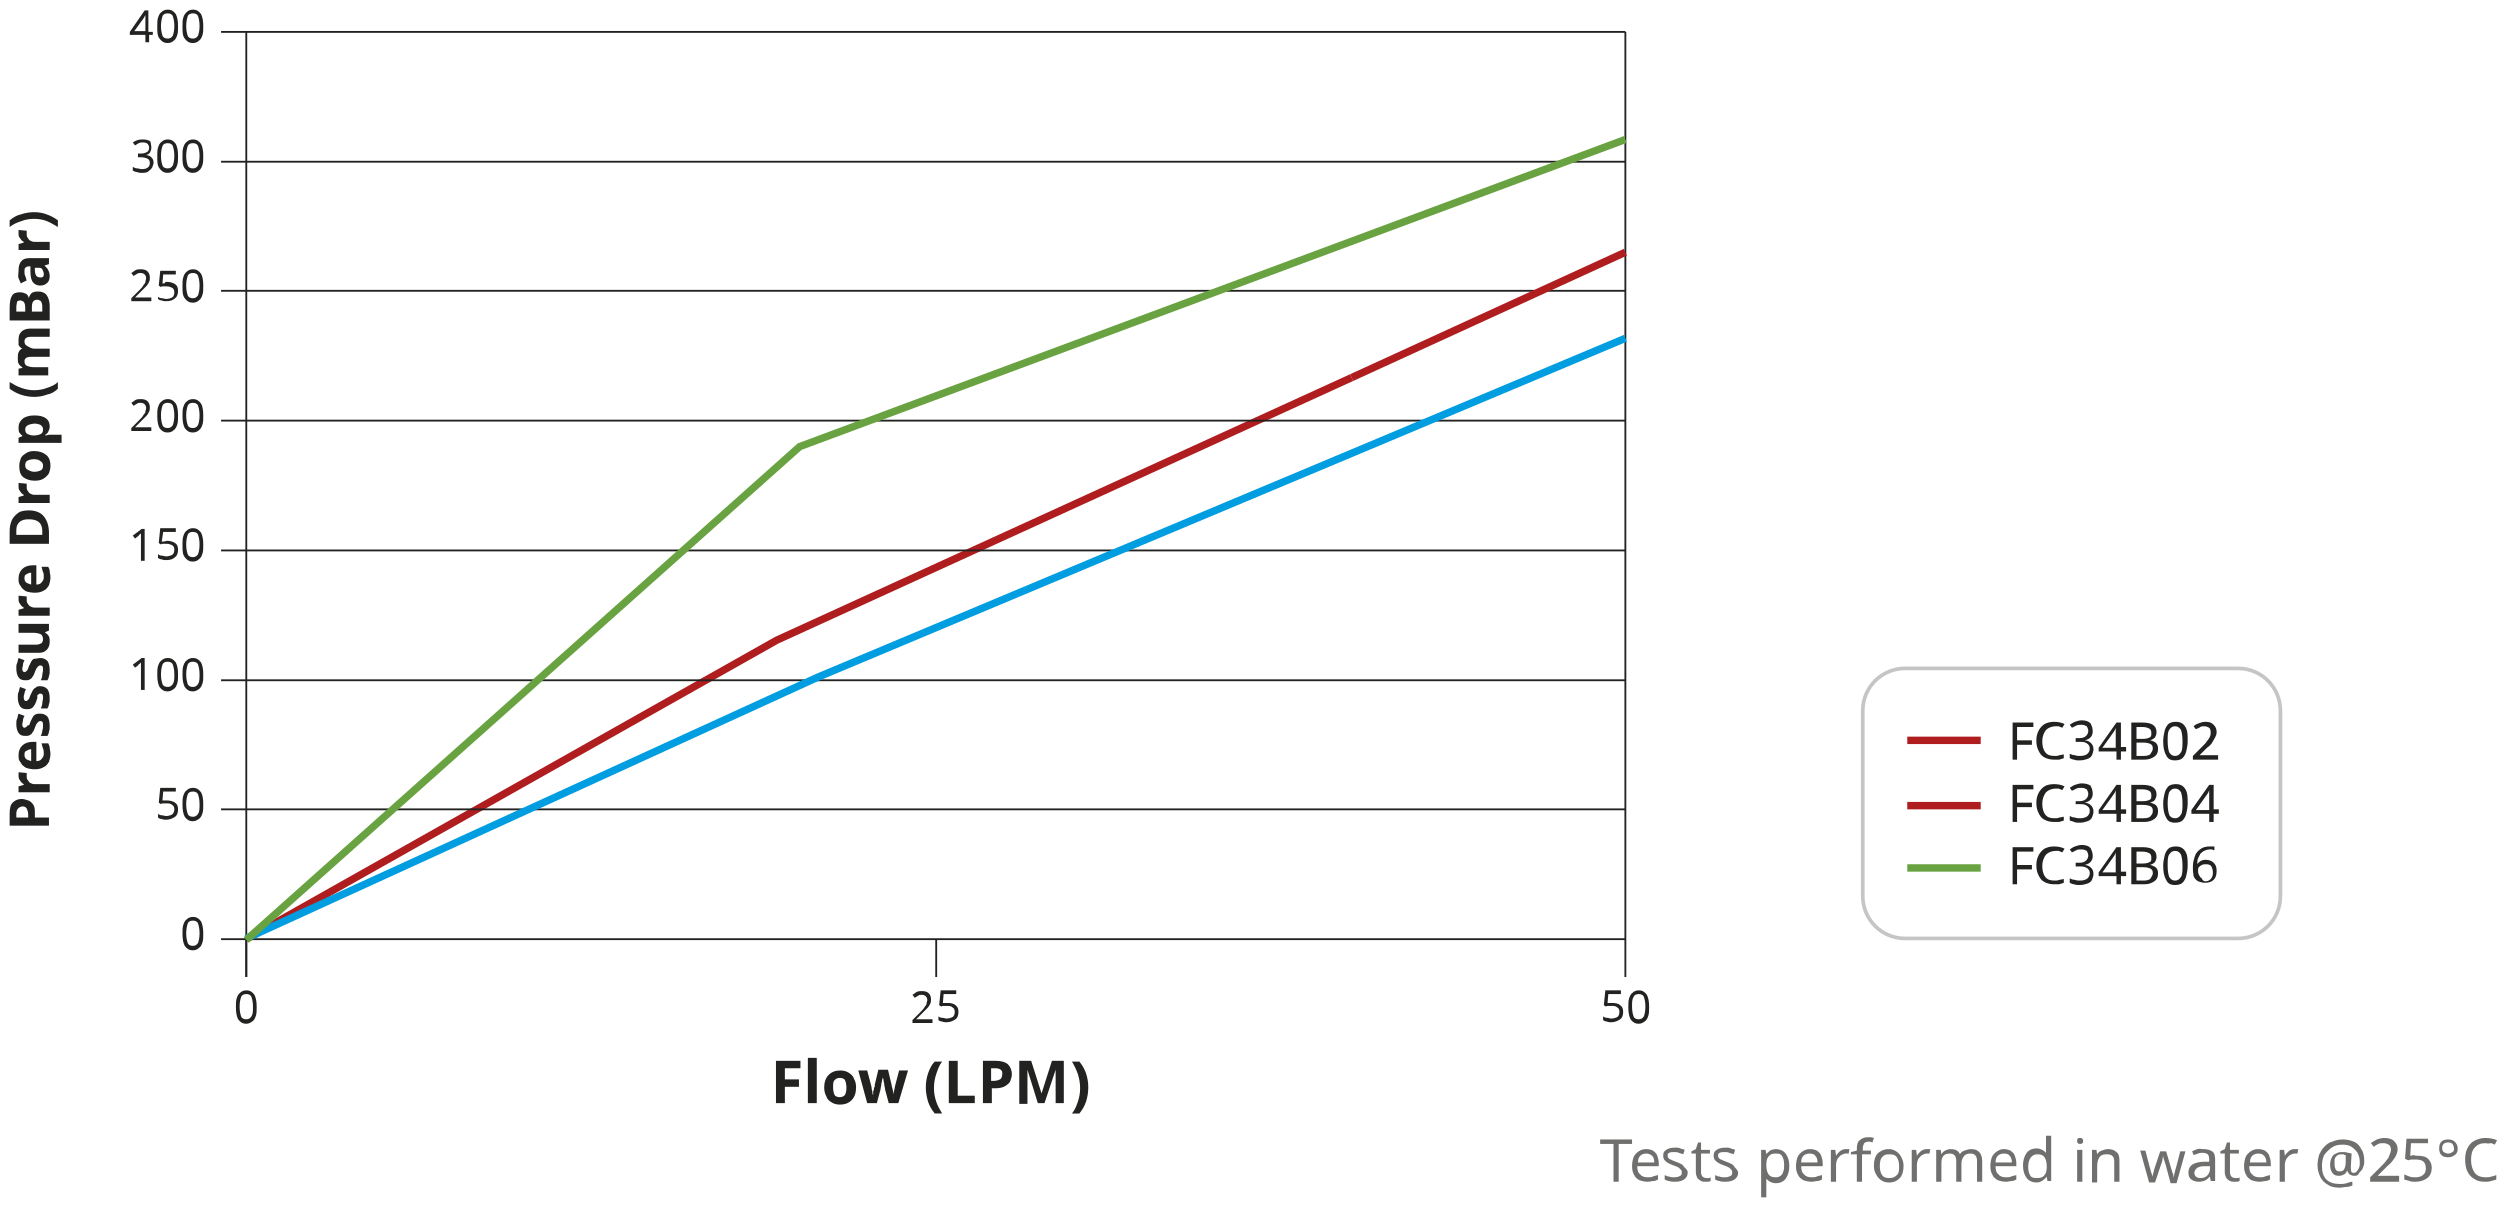 <?xml version="1.0" encoding="utf-8"?>
<!-- Generator: Adobe Illustrator 26.1.0, SVG Export Plug-In . SVG Version: 6.00 Build 0)  -->
<svg version="1.1" id="Layer_1" xmlns="http://www.w3.org/2000/svg" xmlns:xlink="http://www.w3.org/1999/xlink" x="0px" y="0px"
	 viewBox="0 0 337 163" style="enable-background:new 0 0 337 163;" xml:space="preserve">
<style type="text/css">
	.st0{fill:#6F6F6E;}
	.st1{fill:#222221;}
	.st2{fill:none;stroke:#AF1D1F;}
	.st3{fill:none;stroke:#69A341;}
	.st4{fill:none;stroke:#C5C5C5;stroke-width:0.5;}
	.st5{fill:none;stroke:#222221;stroke-width:0.25;stroke-miterlimit:10;}
	.st6{fill:none;stroke:#009DE0;}
</style>
<g>
	<path class="st0" d="M218.2,159.3h-0.7v-5.1h-1.8v-0.6h4.3v0.6h-1.8V159.3z"/>
	<path class="st0" d="M221.9,154.9c0.4,0,0.7,0.1,0.9,0.2c0.3,0.2,0.5,0.4,0.6,0.7c0.1,0.3,0.2,0.6,0.2,1v0.4h-2.9
		c0,0.5,0.1,0.9,0.4,1.1c0.2,0.3,0.6,0.4,1,0.4c0.3,0,0.5,0,0.7-0.1s0.4-0.1,0.7-0.2v0.6c-0.2,0.1-0.4,0.2-0.6,0.2
		c-0.2,0-0.5,0.1-0.8,0.1c-0.4,0-0.8-0.1-1.1-0.2c-0.3-0.2-0.6-0.4-0.7-0.7c-0.2-0.3-0.3-0.7-0.3-1.2c0-0.5,0.1-0.9,0.2-1.2
		s0.4-0.6,0.7-0.8S221.5,154.9,221.9,154.9z M221.9,155.5c-0.3,0-0.6,0.1-0.8,0.3c-0.2,0.2-0.3,0.5-0.3,0.9h2.2
		c0-0.4-0.1-0.7-0.3-0.9C222.5,155.6,222.2,155.5,221.9,155.5z"/>
	<path class="st0" d="M227.5,158.1c0,0.4-0.2,0.7-0.5,0.9s-0.7,0.3-1.2,0.3c-0.3,0-0.6,0-0.8-0.1c-0.2,0-0.4-0.1-0.6-0.2v-0.6
		c0.2,0.1,0.4,0.2,0.6,0.2c0.2,0.1,0.5,0.1,0.7,0.1c0.4,0,0.6-0.1,0.8-0.2c0.2-0.1,0.2-0.3,0.2-0.5c0-0.1,0-0.2-0.1-0.3
		c-0.1-0.1-0.2-0.2-0.3-0.3c-0.2-0.1-0.4-0.2-0.7-0.3c-0.3-0.1-0.5-0.2-0.7-0.3c-0.2-0.1-0.3-0.2-0.5-0.4c-0.1-0.1-0.2-0.3-0.2-0.6
		c0-0.4,0.1-0.6,0.4-0.8c0.3-0.2,0.7-0.3,1.2-0.3c0.3,0,0.5,0,0.7,0.1s0.4,0.1,0.6,0.2l-0.2,0.6c-0.2-0.1-0.4-0.1-0.6-0.2
		s-0.4-0.1-0.6-0.1c-0.3,0-0.5,0-0.7,0.1c-0.2,0.1-0.2,0.2-0.2,0.4c0,0.1,0,0.2,0.1,0.3c0.1,0.1,0.2,0.2,0.3,0.2
		c0.2,0.1,0.4,0.2,0.7,0.3c0.3,0.1,0.5,0.2,0.7,0.3c0.2,0.1,0.3,0.2,0.4,0.4C227.5,157.7,227.5,157.9,227.5,158.1z"/>
	<path class="st0" d="M230,158.8c0.1,0,0.2,0,0.3,0c0.1,0,0.2,0,0.3-0.1v0.5c-0.1,0-0.2,0.1-0.3,0.1s-0.3,0-0.4,0
		c-0.2,0-0.4,0-0.6-0.1s-0.3-0.2-0.5-0.4c-0.1-0.2-0.2-0.5-0.2-0.8v-2.5H228v-0.3l0.6-0.3l0.3-0.9h0.4v1h1.2v0.5h-1.2v2.5
		c0,0.3,0.1,0.5,0.2,0.6S229.8,158.8,230,158.8z"/>
	<path class="st0" d="M234.3,158.1c0,0.4-0.2,0.7-0.5,0.9s-0.7,0.3-1.2,0.3c-0.3,0-0.6,0-0.8-0.1c-0.2,0-0.4-0.1-0.6-0.2v-0.6
		c0.2,0.1,0.4,0.2,0.6,0.2c0.2,0.1,0.5,0.1,0.7,0.1c0.4,0,0.6-0.1,0.8-0.2c0.2-0.1,0.2-0.3,0.2-0.5c0-0.1,0-0.2-0.1-0.3
		c-0.1-0.1-0.2-0.2-0.3-0.3c-0.2-0.1-0.4-0.2-0.7-0.3c-0.3-0.1-0.5-0.2-0.7-0.3c-0.2-0.1-0.3-0.2-0.5-0.4c-0.1-0.1-0.2-0.3-0.2-0.6
		c0-0.4,0.1-0.6,0.4-0.8c0.3-0.2,0.7-0.3,1.2-0.3c0.3,0,0.5,0,0.7,0.1s0.4,0.1,0.6,0.2l-0.2,0.6c-0.2-0.1-0.4-0.1-0.6-0.2
		s-0.4-0.1-0.6-0.1c-0.3,0-0.5,0-0.7,0.1c-0.2,0.1-0.2,0.2-0.2,0.4c0,0.1,0,0.2,0.1,0.3c0.1,0.1,0.2,0.2,0.3,0.2
		c0.2,0.1,0.4,0.2,0.7,0.3c0.3,0.1,0.5,0.2,0.7,0.3c0.2,0.1,0.3,0.2,0.4,0.4C234.2,157.7,234.3,157.9,234.3,158.1z"/>
	<path class="st0" d="M239.4,154.9c0.5,0,1,0.2,1.3,0.6c0.3,0.4,0.5,0.9,0.5,1.7c0,0.7-0.2,1.3-0.5,1.7c-0.3,0.4-0.8,0.6-1.3,0.6
		c-0.3,0-0.6-0.1-0.8-0.2c-0.2-0.1-0.4-0.3-0.5-0.4h0c0,0.1,0,0.2,0,0.3c0,0.1,0,0.3,0,0.4v1.8h-0.7V155h0.6l0.1,0.6h0
		c0.1-0.2,0.3-0.3,0.5-0.5C238.8,155,239.1,154.9,239.4,154.9z M239.3,155.5c-0.4,0-0.7,0.1-0.9,0.4c-0.2,0.2-0.3,0.6-0.3,1.1v0.1
		c0,0.5,0.1,0.9,0.3,1.2c0.2,0.3,0.5,0.4,1,0.4c0.3,0,0.5-0.1,0.6-0.2c0.2-0.1,0.3-0.3,0.4-0.6s0.1-0.5,0.1-0.9
		c0-0.5-0.1-0.9-0.3-1.2S239.7,155.5,239.3,155.5z"/>
	<path class="st0" d="M244,154.9c0.4,0,0.7,0.1,0.9,0.2c0.3,0.2,0.5,0.4,0.6,0.7c0.1,0.3,0.2,0.6,0.2,1v0.4h-2.9
		c0,0.5,0.1,0.9,0.4,1.1c0.2,0.3,0.6,0.4,1,0.4c0.3,0,0.5,0,0.7-0.1s0.4-0.1,0.7-0.2v0.6c-0.2,0.1-0.4,0.2-0.6,0.2
		c-0.2,0-0.5,0.1-0.8,0.1c-0.4,0-0.8-0.1-1.1-0.2c-0.3-0.2-0.6-0.4-0.7-0.7c-0.2-0.3-0.3-0.7-0.3-1.2c0-0.5,0.1-0.9,0.2-1.2
		s0.4-0.6,0.7-0.8S243.6,154.9,244,154.9z M243.9,155.5c-0.3,0-0.6,0.1-0.8,0.3c-0.2,0.2-0.3,0.5-0.3,0.9h2.2c0-0.4-0.1-0.7-0.3-0.9
		C244.6,155.6,244.3,155.5,243.9,155.5z"/>
	<path class="st0" d="M248.8,154.9c0.1,0,0.2,0,0.3,0c0.1,0,0.2,0,0.2,0l-0.1,0.6c-0.1,0-0.1,0-0.2,0c-0.1,0-0.2,0-0.2,0
		c-0.2,0-0.4,0.1-0.6,0.2c-0.2,0.1-0.3,0.3-0.5,0.5c-0.1,0.2-0.2,0.5-0.2,0.8v2.3h-0.7V155h0.6l0.1,0.8h0c0.1-0.2,0.3-0.4,0.5-0.6
		C248.3,155,248.5,154.9,248.8,154.9z"/>
	<path class="st0" d="M252.1,155.6H251v3.7h-0.7v-3.7h-0.8v-0.3l0.8-0.2v-0.2c0-0.6,0.1-1,0.4-1.2c0.2-0.2,0.6-0.4,1-0.4
		c0.2,0,0.3,0,0.5,0c0.1,0,0.3,0.1,0.4,0.1l-0.2,0.6c-0.1,0-0.2-0.1-0.3-0.1c-0.1,0-0.2,0-0.3,0c-0.2,0-0.4,0.1-0.5,0.2
		c-0.1,0.2-0.2,0.4-0.2,0.7v0.3h1.1V155.6z"/>
	<path class="st0" d="M256.6,157.2c0,0.7-0.2,1.3-0.5,1.6c-0.4,0.4-0.8,0.6-1.5,0.6c-0.4,0-0.7-0.1-1-0.3c-0.3-0.2-0.5-0.4-0.7-0.8
		c-0.2-0.3-0.3-0.7-0.3-1.2c0-0.7,0.2-1.3,0.5-1.6s0.8-0.6,1.5-0.6c0.4,0,0.7,0.1,1,0.3c0.3,0.2,0.5,0.4,0.7,0.8
		S256.6,156.7,256.6,157.2z M253.4,157.2c0,0.5,0.1,0.9,0.3,1.2s0.5,0.4,1,0.4c0.4,0,0.7-0.1,1-0.4s0.3-0.7,0.3-1.2
		c0-0.5-0.1-0.9-0.3-1.2c-0.2-0.3-0.5-0.4-1-0.4s-0.8,0.1-1,0.4C253.5,156.2,253.4,156.6,253.4,157.2z"/>
	<path class="st0" d="M259.7,154.9c0.1,0,0.2,0,0.3,0c0.1,0,0.2,0,0.2,0l-0.1,0.6c-0.1,0-0.1,0-0.2,0c-0.1,0-0.2,0-0.2,0
		c-0.2,0-0.4,0.1-0.6,0.2c-0.2,0.1-0.3,0.3-0.5,0.5c-0.1,0.2-0.2,0.5-0.2,0.8v2.3h-0.7V155h0.6l0.1,0.8h0c0.1-0.2,0.3-0.4,0.5-0.6
		C259.2,155,259.4,154.9,259.7,154.9z"/>
	<path class="st0" d="M265.7,154.9c0.5,0,0.8,0.1,1.1,0.4c0.2,0.2,0.4,0.6,0.4,1.2v2.8h-0.7v-2.8c0-0.7-0.3-1-0.9-1
		c-0.4,0-0.7,0.1-0.9,0.4s-0.3,0.6-0.3,1v2.4h-0.7v-2.8c0-0.7-0.3-1-0.9-1c-0.4,0-0.7,0.1-0.9,0.4s-0.2,0.7-0.2,1.2v2.2H261V155h0.6
		l0.1,0.6h0c0.1-0.2,0.3-0.4,0.5-0.5s0.5-0.2,0.7-0.2c0.7,0,1.1,0.2,1.3,0.7h0c0.1-0.2,0.3-0.4,0.6-0.5S265.4,154.9,265.7,154.9z"/>
	<path class="st0" d="M270.1,154.9c0.4,0,0.7,0.1,0.9,0.2c0.3,0.2,0.5,0.4,0.6,0.7c0.1,0.3,0.2,0.6,0.2,1v0.4H269
		c0,0.5,0.1,0.9,0.4,1.1c0.2,0.3,0.6,0.4,1,0.4c0.3,0,0.5,0,0.7-0.1s0.4-0.1,0.7-0.2v0.6c-0.2,0.1-0.4,0.2-0.6,0.2
		c-0.2,0-0.5,0.1-0.8,0.1c-0.4,0-0.8-0.1-1.1-0.2c-0.3-0.2-0.6-0.4-0.7-0.7c-0.2-0.3-0.3-0.7-0.3-1.2c0-0.5,0.1-0.9,0.2-1.2
		s0.4-0.6,0.7-0.8S269.8,154.9,270.1,154.9z M270.1,155.5c-0.3,0-0.6,0.1-0.8,0.3c-0.2,0.2-0.3,0.5-0.3,0.9h2.2
		c0-0.4-0.1-0.7-0.3-0.9C270.8,155.6,270.5,155.5,270.1,155.5z"/>
	<path class="st0" d="M274.5,159.4c-0.5,0-1-0.2-1.3-0.6c-0.3-0.4-0.5-0.9-0.5-1.7c0-0.7,0.2-1.3,0.5-1.7c0.3-0.4,0.8-0.6,1.3-0.6
		c0.3,0,0.6,0.1,0.8,0.2c0.2,0.1,0.4,0.3,0.5,0.4h0c0-0.1,0-0.2,0-0.3c0-0.1,0-0.2,0-0.3v-1.7h0.7v6.1H276l-0.1-0.6h0
		c-0.1,0.2-0.3,0.3-0.5,0.5C275.1,159.3,274.9,159.4,274.5,159.4z M274.6,158.8c0.5,0,0.8-0.1,1-0.4c0.2-0.2,0.3-0.6,0.3-1.1v-0.1
		c0-0.5-0.1-0.9-0.3-1.2c-0.2-0.3-0.5-0.4-1-0.4c-0.4,0-0.7,0.2-0.9,0.5s-0.3,0.7-0.3,1.2c0,0.5,0.1,0.9,0.3,1.2
		S274.3,158.8,274.6,158.8z"/>
	<path class="st0" d="M280.4,153.4c0.1,0,0.2,0,0.3,0.1c0.1,0.1,0.1,0.2,0.1,0.3c0,0.1,0,0.3-0.1,0.3c-0.1,0.1-0.2,0.1-0.3,0.1
		c-0.1,0-0.2,0-0.3-0.1c-0.1-0.1-0.1-0.2-0.1-0.3c0-0.2,0-0.3,0.1-0.3C280.1,153.4,280.2,153.4,280.4,153.4z M280.7,155v4.3H280V155
		H280.7z"/>
	<path class="st0" d="M284.1,154.9c0.5,0,0.9,0.1,1.2,0.4c0.3,0.2,0.4,0.6,0.4,1.2v2.8H285v-2.7c0-0.7-0.3-1-1-1
		c-0.5,0-0.8,0.1-1,0.4c-0.2,0.3-0.3,0.7-0.3,1.2v2.2h-0.7V155h0.6l0.1,0.6h0c0.1-0.2,0.3-0.4,0.6-0.5S283.9,154.9,284.1,154.9z"/>
	<path class="st0" d="M291.9,156.9c-0.1-0.2-0.1-0.4-0.2-0.6s-0.1-0.4-0.1-0.5h0c0,0.1-0.1,0.3-0.1,0.5c0,0.2-0.1,0.4-0.2,0.7
		l-0.8,2.4h-0.8l-1.2-4.3h0.7l0.6,2.3c0.1,0.2,0.1,0.5,0.2,0.7c0.1,0.2,0.1,0.4,0.1,0.6h0c0-0.1,0-0.2,0.1-0.3
		c0-0.1,0.1-0.3,0.1-0.4c0-0.1,0.1-0.3,0.1-0.4l0.8-2.4h0.8l0.7,2.4c0.1,0.2,0.1,0.4,0.2,0.6c0.1,0.2,0.1,0.4,0.1,0.6h0
		c0-0.1,0.1-0.3,0.1-0.6c0.1-0.2,0.1-0.5,0.2-0.7l0.6-2.3h0.7l-1.2,4.3h-0.8L291.9,156.9z"/>
	<path class="st0" d="M297,154.9c0.5,0,0.9,0.1,1.2,0.3c0.3,0.2,0.4,0.6,0.4,1.1v2.9H298l-0.1-0.6h0c-0.2,0.2-0.4,0.4-0.6,0.5
		c-0.2,0.1-0.5,0.2-0.9,0.2c-0.4,0-0.7-0.1-1-0.3c-0.3-0.2-0.4-0.5-0.4-1c0-0.4,0.2-0.8,0.5-1c0.3-0.2,0.9-0.4,1.6-0.4l0.7,0v-0.3
		c0-0.4-0.1-0.6-0.2-0.7s-0.4-0.2-0.7-0.2c-0.2,0-0.4,0-0.6,0.1c-0.2,0.1-0.4,0.1-0.6,0.2l-0.2-0.5c0.2-0.1,0.4-0.2,0.7-0.3
		S296.7,154.9,297,154.9z M297.2,157.2c-0.5,0-0.9,0.1-1.1,0.3c-0.2,0.2-0.3,0.4-0.3,0.6c0,0.2,0.1,0.4,0.2,0.5
		c0.1,0.1,0.3,0.2,0.6,0.2c0.4,0,0.7-0.1,0.9-0.3s0.4-0.5,0.4-0.9v-0.4L297.2,157.2z"/>
	<path class="st0" d="M301.3,158.8c0.1,0,0.2,0,0.3,0c0.1,0,0.2,0,0.3-0.1v0.5c-0.1,0-0.2,0.1-0.3,0.1s-0.3,0-0.4,0
		c-0.2,0-0.4,0-0.6-0.1s-0.3-0.2-0.5-0.4c-0.1-0.2-0.2-0.5-0.2-0.8v-2.5h-0.6v-0.3l0.6-0.3l0.3-0.9h0.4v1h1.2v0.5h-1.2v2.5
		c0,0.3,0.1,0.5,0.2,0.6S301.1,158.8,301.3,158.8z"/>
	<path class="st0" d="M304.4,154.9c0.4,0,0.7,0.1,0.9,0.2c0.3,0.2,0.5,0.4,0.6,0.7c0.1,0.3,0.2,0.6,0.2,1v0.4h-2.9
		c0,0.5,0.1,0.9,0.4,1.1c0.2,0.3,0.6,0.4,1,0.4c0.3,0,0.5,0,0.7-0.1s0.4-0.1,0.7-0.2v0.6c-0.2,0.1-0.4,0.2-0.6,0.2
		c-0.2,0-0.5,0.1-0.8,0.1c-0.4,0-0.8-0.1-1.1-0.2c-0.3-0.2-0.6-0.4-0.7-0.7c-0.2-0.3-0.3-0.7-0.3-1.2c0-0.5,0.1-0.9,0.2-1.2
		s0.4-0.6,0.7-0.8S304,154.9,304.4,154.9z M304.4,155.5c-0.3,0-0.6,0.1-0.8,0.3c-0.2,0.2-0.3,0.5-0.3,0.9h2.2c0-0.4-0.1-0.7-0.3-0.9
		C305,155.6,304.8,155.5,304.4,155.5z"/>
	<path class="st0" d="M309.3,154.9c0.1,0,0.2,0,0.3,0c0.1,0,0.2,0,0.2,0l-0.1,0.6c-0.1,0-0.1,0-0.2,0c-0.1,0-0.2,0-0.2,0
		c-0.2,0-0.4,0.1-0.6,0.2c-0.2,0.1-0.3,0.3-0.5,0.5c-0.1,0.2-0.2,0.5-0.2,0.8v2.3h-0.7V155h0.6l0.1,0.8h0c0.1-0.2,0.3-0.4,0.5-0.6
		C308.7,155,309,154.9,309.3,154.9z"/>
	<path class="st0" d="M318.7,156.5c0,0.2,0,0.5-0.1,0.7c-0.1,0.2-0.1,0.4-0.3,0.6s-0.3,0.3-0.4,0.5s-0.4,0.2-0.6,0.2
		c-0.2,0-0.4-0.1-0.6-0.2c-0.1-0.1-0.2-0.3-0.3-0.5h0c-0.1,0.2-0.2,0.4-0.4,0.5c-0.2,0.1-0.4,0.2-0.7,0.2c-0.4,0-0.7-0.1-0.9-0.4
		c-0.2-0.3-0.3-0.6-0.3-1.1c0-0.4,0.1-0.7,0.2-0.9c0.1-0.3,0.3-0.5,0.6-0.6c0.3-0.2,0.6-0.2,0.9-0.2c0.2,0,0.5,0,0.7,0.1
		c0.2,0,0.4,0.1,0.5,0.1l-0.1,1.6c0,0.1,0,0.2,0,0.2c0,0,0,0.1,0,0.1c0,0.3,0,0.5,0.1,0.6s0.2,0.1,0.3,0.1c0.2,0,0.3-0.1,0.4-0.2
		c0.1-0.1,0.2-0.3,0.3-0.5c0.1-0.2,0.1-0.5,0.1-0.7c0-0.5-0.1-0.9-0.3-1.3c-0.2-0.3-0.5-0.6-0.8-0.8s-0.7-0.3-1.2-0.3
		c-0.6,0-1.1,0.1-1.5,0.4c-0.4,0.3-0.7,0.6-1,1c-0.2,0.4-0.3,0.9-0.3,1.5c0,0.8,0.2,1.4,0.6,1.8s1,0.6,1.8,0.6c0.3,0,0.6,0,0.9-0.1
		c0.3-0.1,0.6-0.2,0.8-0.2v0.5c-0.2,0.1-0.5,0.2-0.8,0.2s-0.6,0.1-0.9,0.1c-0.6,0-1.2-0.1-1.6-0.4c-0.4-0.2-0.8-0.6-1-1
		c-0.2-0.4-0.4-1-0.4-1.6c0-0.5,0.1-1,0.2-1.4c0.2-0.4,0.4-0.8,0.7-1.1c0.3-0.3,0.6-0.6,1.1-0.7c0.4-0.2,0.9-0.3,1.4-0.3
		c0.6,0,1,0.1,1.5,0.3s0.8,0.6,1,1C318.6,155.3,318.7,155.9,318.7,156.5z M314.7,157c0,0.3,0.1,0.6,0.2,0.7c0.1,0.2,0.3,0.2,0.5,0.2
		c0.3,0,0.5-0.1,0.6-0.3s0.2-0.5,0.2-0.9l0-1c-0.1,0-0.2,0-0.3-0.1c-0.1,0-0.2,0-0.3,0c-0.3,0-0.5,0.1-0.6,0.2s-0.3,0.3-0.3,0.5
		C314.7,156.5,314.7,156.7,314.7,157z"/>
	<path class="st0" d="M323.3,159.3h-3.8v-0.6l1.5-1.5c0.3-0.3,0.5-0.5,0.7-0.8c0.2-0.2,0.3-0.4,0.4-0.7c0.1-0.2,0.2-0.5,0.2-0.7
		c0-0.3-0.1-0.6-0.3-0.7s-0.4-0.2-0.7-0.2c-0.3,0-0.5,0-0.7,0.1c-0.2,0.1-0.4,0.2-0.6,0.4l-0.4-0.5c0.2-0.2,0.5-0.3,0.8-0.5
		c0.3-0.1,0.6-0.2,1-0.2c0.5,0,1,0.1,1.3,0.4c0.3,0.3,0.5,0.6,0.5,1.1c0,0.3-0.1,0.6-0.2,0.8c-0.1,0.3-0.3,0.5-0.5,0.8
		c-0.2,0.3-0.5,0.5-0.8,0.8l-1.2,1.2v0h2.9V159.3z"/>
	<path class="st0" d="M325.9,155.8c0.6,0,1.1,0.1,1.4,0.4c0.3,0.3,0.5,0.7,0.5,1.2c0,0.6-0.2,1.1-0.6,1.4c-0.4,0.3-0.9,0.5-1.6,0.5
		c-0.3,0-0.6,0-0.8-0.1s-0.5-0.1-0.7-0.2v-0.7c0.2,0.1,0.4,0.2,0.7,0.3c0.3,0.1,0.5,0.1,0.8,0.1c0.4,0,0.8-0.1,1-0.3
		c0.3-0.2,0.4-0.5,0.4-0.9c0-0.4-0.1-0.7-0.3-0.9c-0.2-0.2-0.6-0.3-1.1-0.3c-0.1,0-0.3,0-0.5,0s-0.3,0.1-0.5,0.1l-0.4-0.2l0.2-2.7
		h2.9v0.6h-2.3l-0.1,1.7c0.1,0,0.2,0,0.4-0.1C325.6,155.8,325.8,155.8,325.9,155.8z"/>
	<path class="st0" d="M330,156c-0.4,0-0.7-0.1-0.9-0.3c-0.2-0.2-0.3-0.5-0.3-0.9c0-0.4,0.1-0.7,0.3-0.9s0.5-0.3,0.9-0.3
		c0.4,0,0.7,0.1,0.9,0.3s0.4,0.5,0.4,0.9c0,0.4-0.1,0.7-0.4,0.9S330.4,156,330,156z M330,155.5c0.3,0,0.4-0.1,0.6-0.2
		s0.2-0.3,0.2-0.5c0-0.2-0.1-0.4-0.2-0.6c-0.1-0.1-0.3-0.2-0.6-0.2c-0.3,0-0.5,0.1-0.6,0.2c-0.1,0.1-0.2,0.3-0.2,0.6
		c0,0.2,0.1,0.4,0.2,0.5C329.6,155.4,329.8,155.5,330,155.5z"/>
	<path class="st0" d="M335,154.1c-0.6,0-1.1,0.2-1.4,0.6c-0.4,0.4-0.5,1-0.5,1.7c0,0.7,0.2,1.3,0.5,1.7c0.3,0.4,0.8,0.6,1.5,0.6
		c0.3,0,0.5,0,0.7-0.1c0.2,0,0.4-0.1,0.7-0.2v0.6c-0.2,0.1-0.4,0.1-0.7,0.2s-0.5,0.1-0.8,0.1c-0.6,0-1.1-0.1-1.5-0.4
		c-0.4-0.2-0.7-0.6-0.9-1c-0.2-0.4-0.3-1-0.3-1.6c0-0.6,0.1-1.1,0.3-1.5c0.2-0.4,0.5-0.8,0.9-1c0.4-0.2,0.9-0.4,1.5-0.4
		c0.6,0,1.1,0.1,1.6,0.3l-0.3,0.6c-0.2-0.1-0.4-0.2-0.6-0.2C335.5,154.2,335.2,154.1,335,154.1z"/>
</g>
<g>
	<path class="st1" d="M271.9,102.4h-0.6v-5h2.8V98h-2.2v1.8h2v0.6h-2V102.4z"/>
	<path class="st1" d="M277.1,97.9c-0.5,0-1,0.2-1.3,0.5c-0.3,0.4-0.5,0.9-0.5,1.5c0,0.6,0.1,1.1,0.4,1.5c0.3,0.4,0.7,0.5,1.3,0.5
		c0.2,0,0.4,0,0.6-0.1c0.2,0,0.4-0.1,0.6-0.1v0.5c-0.2,0.1-0.4,0.1-0.6,0.2c-0.2,0-0.4,0-0.7,0c-0.5,0-0.9-0.1-1.3-0.3
		s-0.6-0.5-0.8-0.9c-0.2-0.4-0.3-0.8-0.3-1.4c0-0.5,0.1-0.9,0.3-1.3c0.2-0.4,0.5-0.7,0.8-0.9c0.4-0.2,0.8-0.3,1.3-0.3
		c0.5,0,1,0.1,1.4,0.3l-0.3,0.5c-0.2-0.1-0.3-0.1-0.5-0.2C277.5,97.9,277.3,97.9,277.1,97.9z"/>
	<path class="st1" d="M282.1,98.6c0,0.3-0.1,0.6-0.3,0.8s-0.4,0.3-0.8,0.4v0c0.4,0,0.7,0.2,0.9,0.4c0.2,0.2,0.3,0.5,0.3,0.8
		c0,0.3-0.1,0.5-0.2,0.8c-0.1,0.2-0.3,0.4-0.6,0.5s-0.6,0.2-1.1,0.2c-0.3,0-0.5,0-0.7-0.1c-0.2,0-0.4-0.1-0.6-0.2v-0.6
		c0.2,0.1,0.4,0.2,0.7,0.2c0.2,0.1,0.5,0.1,0.7,0.1c0.4,0,0.8-0.1,1-0.3s0.3-0.4,0.3-0.7c0-0.3-0.1-0.5-0.4-0.7s-0.6-0.2-1-0.2h-0.5
		v-0.5h0.5c0.4,0,0.7-0.1,0.9-0.3c0.2-0.2,0.3-0.4,0.3-0.7c0-0.2-0.1-0.4-0.2-0.6c-0.2-0.1-0.4-0.2-0.7-0.2c-0.3,0-0.5,0-0.7,0.1
		c-0.2,0.1-0.4,0.2-0.6,0.3l-0.3-0.4c0.2-0.1,0.4-0.3,0.7-0.4s0.6-0.2,0.9-0.2c0.5,0,0.9,0.1,1.2,0.4
		C282,97.9,282.1,98.2,282.1,98.6z"/>
	<path class="st1" d="M286.6,101.3h-0.7v1.1h-0.6v-1.1h-2.4v-0.5l2.4-3.4h0.6v3.3h0.7V101.3z M285.2,99.2c0-0.2,0-0.4,0-0.6
		c0-0.2,0-0.3,0-0.5h0c0,0.1-0.1,0.2-0.1,0.3c-0.1,0.1-0.1,0.2-0.2,0.3l-1.5,2.1h1.8V99.2z"/>
	<path class="st1" d="M288.8,97.4c0.6,0,1.1,0.1,1.4,0.3s0.5,0.5,0.5,1c0,0.3-0.1,0.5-0.2,0.7c-0.2,0.2-0.4,0.3-0.7,0.4v0
		c0.2,0,0.4,0.1,0.6,0.2c0.2,0.1,0.3,0.2,0.4,0.4c0.1,0.2,0.1,0.4,0.1,0.6c0,0.5-0.2,0.8-0.5,1c-0.3,0.2-0.7,0.4-1.3,0.4h-1.8v-5
		H288.8z M288.9,99.6c0.4,0,0.7-0.1,0.9-0.2c0.2-0.1,0.2-0.3,0.2-0.6c0-0.3-0.1-0.5-0.3-0.6c-0.2-0.1-0.5-0.2-0.9-0.2H288v1.6H288.9
		z M288,100.1v1.8h1c0.4,0,0.8-0.1,0.9-0.3s0.3-0.4,0.3-0.7c0-0.3-0.1-0.5-0.3-0.6s-0.5-0.2-1-0.2H288z"/>
	<path class="st1" d="M294.9,99.9c0,0.5-0.1,1-0.2,1.4c-0.1,0.4-0.3,0.7-0.5,0.9s-0.6,0.3-1,0.3c-0.6,0-1-0.2-1.2-0.7
		c-0.3-0.5-0.4-1.1-0.4-1.9c0-0.5,0.1-1,0.2-1.4c0.1-0.4,0.3-0.7,0.5-0.9c0.2-0.2,0.6-0.3,1-0.3c0.6,0,1,0.2,1.3,0.7
		S294.9,99.1,294.9,99.9z M292.2,99.9c0,0.7,0.1,1.2,0.2,1.5c0.2,0.3,0.4,0.5,0.8,0.5c0.4,0,0.6-0.2,0.8-0.5
		c0.2-0.3,0.2-0.9,0.2-1.5c0-0.7-0.1-1.2-0.2-1.5c-0.2-0.3-0.4-0.5-0.8-0.5c-0.4,0-0.6,0.2-0.8,0.5S292.2,99.2,292.2,99.9z"/>
	<path class="st1" d="M298.9,102.4h-3.3v-0.5l1.3-1.3c0.3-0.3,0.5-0.5,0.6-0.7c0.2-0.2,0.3-0.4,0.4-0.6c0.1-0.2,0.1-0.4,0.1-0.6
		c0-0.3-0.1-0.5-0.2-0.6c-0.2-0.1-0.4-0.2-0.6-0.2c-0.2,0-0.5,0-0.6,0.1s-0.4,0.2-0.6,0.3l-0.3-0.4c0.2-0.2,0.4-0.3,0.7-0.4
		c0.3-0.1,0.5-0.2,0.9-0.2c0.5,0,0.8,0.1,1.1,0.4s0.4,0.6,0.4,1c0,0.3-0.1,0.5-0.2,0.7c-0.1,0.2-0.3,0.5-0.4,0.7s-0.4,0.5-0.7,0.7
		l-1,1v0h2.5V102.4z"/>
</g>
<line class="st2" x1="257.1" y1="108.6" x2="267" y2="108.6"/>
<line class="st2" x1="257.1" y1="99.8" x2="267" y2="99.8"/>
<g>
	<path class="st1" d="M271.9,110.8h-0.6v-5h2.8v0.6h-2.2v1.8h2v0.6h-2V110.8z"/>
	<path class="st1" d="M277.1,106.3c-0.5,0-1,0.2-1.3,0.5c-0.3,0.4-0.5,0.9-0.5,1.5c0,0.6,0.1,1.1,0.4,1.5c0.3,0.4,0.7,0.5,1.3,0.5
		c0.2,0,0.4,0,0.6-0.1c0.2,0,0.4-0.1,0.6-0.1v0.5c-0.2,0.1-0.4,0.1-0.6,0.2c-0.2,0-0.4,0-0.7,0c-0.5,0-0.9-0.1-1.3-0.3
		s-0.6-0.5-0.8-0.9c-0.2-0.4-0.3-0.8-0.3-1.4c0-0.5,0.1-0.9,0.3-1.3c0.2-0.4,0.5-0.7,0.8-0.9s0.8-0.3,1.3-0.3c0.5,0,1,0.1,1.4,0.3
		l-0.3,0.5c-0.2-0.1-0.3-0.1-0.5-0.2C277.5,106.3,277.3,106.3,277.1,106.3z"/>
	<path class="st1" d="M282.1,107c0,0.3-0.1,0.6-0.3,0.8s-0.4,0.3-0.8,0.4v0c0.4,0,0.7,0.2,0.9,0.4c0.2,0.2,0.3,0.5,0.3,0.8
		c0,0.3-0.1,0.5-0.2,0.8c-0.1,0.2-0.3,0.4-0.6,0.5s-0.6,0.2-1.1,0.2c-0.3,0-0.5,0-0.7-0.1s-0.4-0.1-0.6-0.2V110
		c0.2,0.1,0.4,0.2,0.7,0.2c0.2,0.1,0.5,0.1,0.7,0.1c0.4,0,0.8-0.1,1-0.3c0.2-0.2,0.3-0.4,0.3-0.7c0-0.3-0.1-0.5-0.4-0.7
		s-0.6-0.2-1-0.2h-0.5V108h0.5c0.4,0,0.7-0.1,0.9-0.3c0.2-0.2,0.3-0.4,0.3-0.7c0-0.2-0.1-0.4-0.2-0.6c-0.2-0.1-0.4-0.2-0.7-0.2
		c-0.3,0-0.5,0-0.7,0.1s-0.4,0.2-0.6,0.3l-0.3-0.4c0.2-0.1,0.4-0.3,0.7-0.4s0.6-0.2,0.9-0.2c0.5,0,0.9,0.1,1.2,0.3
		C282,106.3,282.1,106.6,282.1,107z"/>
	<path class="st1" d="M286.6,109.7h-0.7v1.1h-0.6v-1.1h-2.4v-0.5l2.4-3.4h0.6v3.3h0.7V109.7z M285.2,107.6c0-0.2,0-0.4,0-0.6
		c0-0.2,0-0.3,0-0.5h0c0,0.1-0.1,0.2-0.1,0.3c-0.1,0.1-0.1,0.2-0.2,0.3l-1.5,2.1h1.8V107.6z"/>
	<path class="st1" d="M288.8,105.8c0.6,0,1.1,0.1,1.4,0.3c0.3,0.2,0.5,0.5,0.5,1c0,0.3-0.1,0.5-0.2,0.7s-0.4,0.3-0.7,0.4v0
		c0.2,0,0.4,0.1,0.6,0.2c0.2,0.1,0.3,0.2,0.4,0.4c0.1,0.2,0.1,0.4,0.1,0.6c0,0.5-0.2,0.8-0.5,1c-0.3,0.2-0.7,0.4-1.3,0.4h-1.8v-5
		H288.8z M288.9,108c0.4,0,0.7-0.1,0.9-0.2c0.2-0.1,0.2-0.3,0.2-0.6c0-0.3-0.1-0.5-0.3-0.6s-0.5-0.2-0.9-0.2H288v1.6H288.9z
		 M288,108.5v1.8h1c0.4,0,0.8-0.1,0.9-0.3c0.2-0.2,0.3-0.4,0.3-0.7c0-0.3-0.1-0.5-0.3-0.6s-0.5-0.2-1-0.2H288z"/>
	<path class="st1" d="M294.9,108.3c0,0.5-0.1,1-0.2,1.4s-0.3,0.7-0.5,0.9c-0.2,0.2-0.6,0.3-1,0.3c-0.6,0-1-0.2-1.2-0.7
		c-0.3-0.5-0.4-1.1-0.4-1.9c0-0.5,0.1-1,0.2-1.4c0.1-0.4,0.3-0.7,0.5-0.9c0.2-0.2,0.6-0.3,1-0.3c0.6,0,1,0.2,1.3,0.7
		S294.9,107.5,294.9,108.3z M292.2,108.3c0,0.7,0.1,1.2,0.2,1.5s0.4,0.5,0.8,0.5c0.4,0,0.6-0.2,0.8-0.5c0.2-0.3,0.2-0.9,0.2-1.5
		c0-0.7-0.1-1.2-0.2-1.5c-0.2-0.3-0.4-0.5-0.8-0.5c-0.4,0-0.6,0.2-0.8,0.5C292.3,107.1,292.2,107.6,292.2,108.3z"/>
	<path class="st1" d="M299.1,109.7h-0.7v1.1h-0.6v-1.1h-2.4v-0.5l2.4-3.4h0.6v3.3h0.7V109.7z M297.8,107.6c0-0.2,0-0.4,0-0.6
		c0-0.2,0-0.3,0-0.5h0c0,0.1-0.1,0.2-0.1,0.3c-0.1,0.1-0.1,0.2-0.2,0.3l-1.5,2.1h1.8V107.6z"/>
</g>
<line class="st3" x1="257.1" y1="117" x2="267" y2="117"/>
<g>
	<path class="st1" d="M271.9,119.2h-0.6v-5h2.8v0.6h-2.2v1.8h2v0.6h-2V119.2z"/>
	<path class="st1" d="M277.1,114.7c-0.5,0-1,0.2-1.3,0.5c-0.3,0.4-0.5,0.9-0.5,1.5c0,0.6,0.1,1.1,0.4,1.5c0.3,0.4,0.7,0.5,1.3,0.5
		c0.2,0,0.4,0,0.6-0.1c0.2,0,0.4-0.1,0.6-0.1v0.5c-0.2,0.1-0.4,0.1-0.6,0.2c-0.2,0-0.4,0-0.7,0c-0.5,0-0.9-0.1-1.3-0.3
		s-0.6-0.5-0.8-0.9c-0.2-0.4-0.3-0.8-0.3-1.4c0-0.5,0.1-0.9,0.3-1.3c0.2-0.4,0.5-0.7,0.8-0.9c0.4-0.2,0.8-0.3,1.3-0.3
		c0.5,0,1,0.1,1.4,0.3l-0.3,0.5c-0.2-0.1-0.3-0.1-0.5-0.2C277.5,114.7,277.3,114.7,277.1,114.7z"/>
	<path class="st1" d="M282.1,115.4c0,0.3-0.1,0.6-0.3,0.8s-0.4,0.3-0.8,0.4v0c0.4,0,0.7,0.2,0.9,0.4c0.2,0.2,0.3,0.5,0.3,0.8
		c0,0.3-0.1,0.5-0.2,0.8c-0.1,0.2-0.3,0.4-0.6,0.5s-0.6,0.2-1.1,0.2c-0.3,0-0.5,0-0.7-0.1c-0.2,0-0.4-0.1-0.6-0.2v-0.6
		c0.2,0.1,0.4,0.2,0.7,0.2c0.2,0.1,0.5,0.1,0.7,0.1c0.4,0,0.8-0.1,1-0.3s0.3-0.4,0.3-0.7c0-0.3-0.1-0.5-0.4-0.7s-0.6-0.2-1-0.2h-0.5
		v-0.5h0.5c0.4,0,0.7-0.1,0.9-0.3c0.2-0.2,0.3-0.4,0.3-0.7c0-0.2-0.1-0.4-0.2-0.6c-0.2-0.1-0.4-0.2-0.7-0.2c-0.3,0-0.5,0-0.7,0.1
		c-0.2,0.1-0.4,0.2-0.6,0.3l-0.3-0.4c0.2-0.1,0.4-0.3,0.7-0.4s0.6-0.2,0.9-0.2c0.5,0,0.9,0.1,1.2,0.4
		C282,114.7,282.1,115,282.1,115.4z"/>
	<path class="st1" d="M286.6,118.1h-0.7v1.1h-0.6v-1.1h-2.4v-0.5l2.4-3.4h0.6v3.3h0.7V118.1z M285.2,116c0-0.2,0-0.4,0-0.6
		c0-0.2,0-0.3,0-0.5h0c0,0.1-0.1,0.2-0.1,0.3c-0.1,0.1-0.1,0.2-0.2,0.3l-1.5,2.1h1.8V116z"/>
	<path class="st1" d="M288.8,114.2c0.6,0,1.1,0.1,1.4,0.3s0.5,0.5,0.5,1c0,0.3-0.1,0.5-0.2,0.7c-0.2,0.2-0.4,0.3-0.7,0.4v0
		c0.2,0,0.4,0.1,0.6,0.2c0.2,0.1,0.3,0.2,0.4,0.4c0.1,0.2,0.1,0.4,0.1,0.6c0,0.5-0.2,0.8-0.5,1c-0.3,0.2-0.7,0.4-1.3,0.4h-1.8v-5
		H288.8z M288.9,116.4c0.4,0,0.7-0.1,0.9-0.2c0.2-0.1,0.2-0.3,0.2-0.6c0-0.3-0.1-0.5-0.3-0.6c-0.2-0.1-0.5-0.2-0.9-0.2H288v1.6
		H288.9z M288,116.9v1.8h1c0.4,0,0.8-0.1,0.9-0.3s0.3-0.4,0.3-0.7c0-0.3-0.1-0.5-0.3-0.6s-0.5-0.2-1-0.2H288z"/>
	<path class="st1" d="M294.9,116.7c0,0.5-0.1,1-0.2,1.4c-0.1,0.4-0.3,0.7-0.5,0.9s-0.6,0.3-1,0.3c-0.6,0-1-0.2-1.2-0.7
		c-0.3-0.5-0.4-1.1-0.4-1.9c0-0.5,0.1-1,0.2-1.4c0.1-0.4,0.3-0.7,0.5-0.9c0.2-0.2,0.6-0.3,1-0.3c0.6,0,1,0.2,1.3,0.7
		S294.9,115.9,294.9,116.7z M292.2,116.7c0,0.7,0.1,1.2,0.2,1.5c0.2,0.3,0.4,0.5,0.8,0.5c0.4,0,0.6-0.2,0.8-0.5
		c0.2-0.3,0.2-0.9,0.2-1.5c0-0.7-0.1-1.2-0.2-1.5c-0.2-0.3-0.4-0.5-0.8-0.5c-0.4,0-0.6,0.2-0.8,0.5S292.2,116,292.2,116.7z"/>
	<path class="st1" d="M295.6,117.1c0-0.4,0-0.7,0.1-1.1s0.2-0.7,0.3-0.9c0.2-0.3,0.4-0.5,0.7-0.7c0.3-0.2,0.7-0.3,1.2-0.3
		c0.1,0,0.2,0,0.3,0c0.1,0,0.2,0,0.3,0v0.5c-0.1,0-0.2,0-0.3-0.1c-0.1,0-0.2,0-0.3,0c-0.3,0-0.6,0.1-0.8,0.2s-0.4,0.3-0.5,0.4
		c-0.1,0.2-0.2,0.4-0.3,0.6c-0.1,0.2-0.1,0.5-0.1,0.8h0c0.1-0.2,0.3-0.3,0.4-0.4s0.4-0.2,0.7-0.2c0.4,0,0.8,0.1,1.1,0.4
		c0.3,0.3,0.4,0.6,0.4,1.1c0,0.5-0.1,0.9-0.4,1.2s-0.7,0.4-1.2,0.4c-0.3,0-0.6-0.1-0.9-0.2c-0.3-0.2-0.5-0.4-0.6-0.7
		C295.7,118,295.6,117.6,295.6,117.1z M297.3,118.8c0.3,0,0.5-0.1,0.7-0.3c0.2-0.2,0.3-0.5,0.3-0.9c0-0.3-0.1-0.6-0.2-0.8
		s-0.4-0.3-0.7-0.3c-0.2,0-0.4,0-0.6,0.1c-0.2,0.1-0.3,0.2-0.4,0.3c-0.1,0.1-0.1,0.3-0.1,0.4c0,0.2,0,0.4,0.1,0.6s0.2,0.4,0.4,0.5
		C296.9,118.7,297.1,118.8,297.3,118.8z"/>
</g>
<path class="st4" d="M256.8,90.1c-3.1,0-5.7,2.5-5.7,5.7v25c0,3.1,2.5,5.7,5.7,5.7h44.9c3.1,0,5.7-2.5,5.7-5.7v-25
	c0-3.1-2.5-5.7-5.7-5.7H256.8z"/>
<g>
	<path class="st1" d="M1.3,109.7c0-0.7,0.1-1.2,0.4-1.5c0.3-0.3,0.7-0.5,1.2-0.5c0.3,0,0.6,0.1,0.9,0.2c0.3,0.1,0.5,0.3,0.7,0.6
		c0.2,0.3,0.2,0.7,0.2,1.2v0.5h1.9v1.1H1.3V109.7z M2.2,109.7v0.5h1.6v-0.4c0-0.3-0.1-0.6-0.2-0.8s-0.3-0.3-0.6-0.3
		C2.5,108.8,2.2,109.1,2.2,109.7z"/>
	<path class="st1" d="M2.5,104.5c0-0.1,0-0.1,0-0.2c0-0.1,0-0.1,0-0.2l1.1,0.1c0,0,0,0.1,0,0.2s0,0.1,0,0.2c0,0.2,0,0.4,0.1,0.5
		s0.2,0.3,0.3,0.4c0.2,0.1,0.4,0.2,0.6,0.2h2.1v1.1H2.5v-0.8l0.7-0.2v-0.1c-0.2-0.1-0.4-0.3-0.5-0.5C2.5,105,2.5,104.7,2.5,104.5z"
		/>
	<path class="st1" d="M2.5,101.8c0-0.6,0.2-1,0.5-1.3c0.3-0.3,0.8-0.5,1.4-0.5h0.5v2.6c0.3,0,0.6-0.1,0.7-0.3
		c0.2-0.2,0.3-0.4,0.3-0.7c0-0.3,0-0.5-0.1-0.7c-0.1-0.2-0.1-0.4-0.2-0.7h0.9c0.1,0.2,0.2,0.4,0.2,0.6c0,0.2,0.1,0.5,0.1,0.8
		c0,0.4-0.1,0.8-0.2,1.1c-0.2,0.3-0.4,0.6-0.7,0.7c-0.3,0.2-0.7,0.3-1.2,0.3c-0.5,0-0.9-0.1-1.2-0.2c-0.3-0.2-0.6-0.4-0.7-0.7
		C2.5,102.5,2.5,102.2,2.5,101.8z M3.3,101.8c0,0.2,0.1,0.4,0.2,0.5c0.1,0.1,0.4,0.2,0.7,0.3V101c-0.2,0-0.5,0.1-0.6,0.2
		C3.3,101.3,3.3,101.5,3.3,101.8z"/>
	<path class="st1" d="M5.4,96.2c0.4,0,0.7,0.1,1,0.4c0.2,0.3,0.3,0.7,0.3,1.3c0,0.3,0,0.5-0.1,0.7c0,0.2-0.1,0.4-0.2,0.6H5.5
		c0.1-0.2,0.2-0.5,0.2-0.7c0.1-0.3,0.1-0.5,0.1-0.7c0-0.2,0-0.4-0.1-0.5c-0.1-0.1-0.2-0.1-0.3-0.1c-0.1,0-0.1,0-0.2,0.1
		c-0.1,0-0.1,0.1-0.2,0.2c-0.1,0.1-0.2,0.3-0.3,0.6c-0.1,0.3-0.2,0.5-0.3,0.6c-0.1,0.2-0.2,0.3-0.4,0.4c-0.2,0.1-0.3,0.1-0.6,0.1
		c-0.4,0-0.7-0.1-0.9-0.4c-0.2-0.3-0.3-0.7-0.3-1.2c0-0.3,0-0.5,0.1-0.7c0.1-0.2,0.1-0.5,0.2-0.7l0.8,0.3c-0.1,0.2-0.2,0.4-0.2,0.6
		s-0.1,0.4-0.1,0.5c0,0.3,0.1,0.5,0.3,0.5c0.1,0,0.1,0,0.2-0.1c0.1,0,0.1-0.1,0.2-0.2C4,97.8,4,97.6,4.1,97.3
		c0.1-0.2,0.2-0.4,0.3-0.6s0.2-0.3,0.4-0.4C5,96.2,5.2,96.2,5.4,96.2z"/>
	<path class="st1" d="M5.4,92.5c0.4,0,0.7,0.1,1,0.4c0.2,0.3,0.3,0.7,0.3,1.3c0,0.3,0,0.5-0.1,0.7c0,0.2-0.1,0.4-0.2,0.6H5.5
		c0.1-0.2,0.2-0.5,0.2-0.7s0.1-0.5,0.1-0.7c0-0.2,0-0.4-0.1-0.5s-0.2-0.1-0.3-0.1c-0.1,0-0.1,0-0.2,0.1c-0.1,0-0.1,0.1-0.2,0.2
		C5.1,94,5,94.2,4.9,94.5c-0.1,0.3-0.2,0.5-0.3,0.6c-0.1,0.2-0.2,0.3-0.4,0.4c-0.2,0.1-0.3,0.1-0.6,0.1c-0.4,0-0.7-0.1-0.9-0.4
		c-0.2-0.3-0.3-0.7-0.3-1.2c0-0.3,0-0.5,0.1-0.7c0.1-0.2,0.1-0.5,0.2-0.7l0.8,0.3c-0.1,0.2-0.2,0.4-0.2,0.6
		c-0.1,0.2-0.1,0.4-0.1,0.5c0,0.3,0.1,0.5,0.3,0.5c0.1,0,0.1,0,0.2-0.1c0.1,0,0.1-0.1,0.2-0.2s0.1-0.3,0.2-0.5
		c0.1-0.2,0.2-0.4,0.3-0.6c0.1-0.2,0.2-0.3,0.4-0.4C5,92.5,5.2,92.5,5.4,92.5z"/>
	<path class="st1" d="M5.4,88.7c0.4,0,0.7,0.1,1,0.4c0.2,0.3,0.3,0.7,0.3,1.3c0,0.3,0,0.5-0.1,0.7c0,0.2-0.1,0.4-0.2,0.6H5.5
		c0.1-0.2,0.2-0.5,0.2-0.7s0.1-0.5,0.1-0.7c0-0.2,0-0.4-0.1-0.5c-0.1-0.1-0.2-0.1-0.3-0.1c-0.1,0-0.1,0-0.2,0.1
		c-0.1,0-0.1,0.1-0.2,0.2c-0.1,0.1-0.2,0.3-0.3,0.6c-0.1,0.3-0.2,0.5-0.3,0.6c-0.1,0.2-0.2,0.3-0.4,0.4c-0.2,0.1-0.3,0.1-0.6,0.1
		c-0.4,0-0.7-0.1-0.9-0.4c-0.2-0.3-0.3-0.7-0.3-1.2c0-0.3,0-0.5,0.1-0.7c0.1-0.2,0.1-0.5,0.2-0.7l0.8,0.3c-0.1,0.2-0.2,0.4-0.2,0.6
		s-0.1,0.4-0.1,0.5c0,0.3,0.1,0.5,0.3,0.5c0.1,0,0.1,0,0.2-0.1c0.1,0,0.1-0.1,0.2-0.2s0.1-0.3,0.2-0.5c0.1-0.2,0.2-0.4,0.3-0.6
		s0.2-0.3,0.4-0.4C5,88.8,5.2,88.7,5.4,88.7z"/>
	<path class="st1" d="M2.5,84.1h4.1V85l-0.5,0.2v0.1c0.2,0.1,0.4,0.3,0.5,0.5c0.1,0.2,0.1,0.5,0.1,0.7c0,0.4-0.1,0.8-0.4,1.1
		s-0.6,0.4-1.1,0.4H2.5v-1.1h2.4c0.3,0,0.5-0.1,0.7-0.2c0.1-0.1,0.2-0.3,0.2-0.5c0-0.3-0.1-0.6-0.3-0.7c-0.2-0.1-0.6-0.2-1-0.2H2.5
		V84.1z"/>
	<path class="st1" d="M2.5,80.7c0-0.1,0-0.1,0-0.2c0-0.1,0-0.1,0-0.2l1.1,0.1c0,0,0,0.1,0,0.2s0,0.1,0,0.2c0,0.2,0,0.4,0.1,0.5
		c0.1,0.2,0.2,0.3,0.3,0.4c0.2,0.1,0.4,0.2,0.6,0.2h2.1V83H2.5v-0.8l0.7-0.2v-0.1c-0.2-0.1-0.4-0.3-0.5-0.5
		C2.5,81.2,2.5,80.9,2.5,80.7z"/>
	<path class="st1" d="M2.5,78c0-0.6,0.2-1,0.5-1.3c0.3-0.3,0.8-0.5,1.4-0.5h0.5v2.6c0.3,0,0.6-0.1,0.7-0.3c0.2-0.2,0.3-0.4,0.3-0.7
		c0-0.3,0-0.5-0.1-0.7c-0.1-0.2-0.1-0.4-0.2-0.7h0.9c0.1,0.2,0.2,0.4,0.2,0.6c0,0.2,0.1,0.5,0.1,0.8c0,0.4-0.1,0.8-0.2,1.1
		c-0.2,0.3-0.4,0.6-0.7,0.7c-0.3,0.2-0.7,0.3-1.2,0.3c-0.5,0-0.9-0.1-1.2-0.2c-0.3-0.2-0.6-0.4-0.7-0.7C2.5,78.7,2.5,78.4,2.5,78z
		 M3.3,78c0,0.2,0.1,0.4,0.2,0.5c0.1,0.1,0.4,0.2,0.7,0.3v-1.6c-0.2,0-0.5,0.1-0.6,0.2C3.3,77.5,3.3,77.7,3.3,78z"/>
	<path class="st1" d="M3.9,68.8c0.9,0,1.6,0.3,2,0.8s0.7,1.2,0.7,2.2v1.5H1.3v-1.7c0-0.6,0.1-1,0.3-1.5c0.2-0.4,0.5-0.7,0.9-1
		C2.8,68.9,3.3,68.8,3.9,68.8z M3.9,70c-0.6,0-1,0.1-1.3,0.4c-0.3,0.3-0.4,0.6-0.4,1.1v0.6h3.5v-0.5C5.7,70.5,5.1,70,3.9,70z"/>
	<path class="st1" d="M2.5,65.5c0-0.1,0-0.1,0-0.2c0-0.1,0-0.1,0-0.2l1.1,0.1c0,0,0,0.1,0,0.2s0,0.1,0,0.2c0,0.2,0,0.4,0.1,0.5
		c0.1,0.2,0.2,0.3,0.3,0.4c0.2,0.1,0.4,0.2,0.6,0.2h2.1v1.1H2.5v-0.8l0.7-0.2v-0.1c-0.2-0.1-0.4-0.3-0.5-0.5
		C2.5,66,2.5,65.8,2.5,65.5z"/>
	<path class="st1" d="M4.6,60.8c0.7,0,1.2,0.2,1.6,0.5s0.6,0.8,0.6,1.5c0,0.4-0.1,0.7-0.2,1c-0.2,0.3-0.4,0.5-0.7,0.7
		c-0.3,0.2-0.7,0.3-1.2,0.3c-0.7,0-1.2-0.2-1.6-0.5c-0.4-0.4-0.5-0.8-0.5-1.5c0-0.4,0.1-0.7,0.2-1s0.4-0.5,0.7-0.7
		S4.1,60.8,4.6,60.8z M4.6,63.6c0.4,0,0.7-0.1,0.9-0.2s0.3-0.3,0.3-0.6c0-0.3-0.1-0.5-0.3-0.6C5.3,62,5,61.9,4.6,61.9
		c-0.4,0-0.7,0.1-0.9,0.2c-0.2,0.1-0.3,0.3-0.3,0.6c0,0.3,0.1,0.5,0.3,0.6S4.2,63.6,4.6,63.6z"/>
	<path class="st1" d="M2.5,57.6c0-0.5,0.2-0.8,0.5-1.1S3.9,56,4.6,56c0.7,0,1.2,0.1,1.6,0.4c0.4,0.3,0.5,0.7,0.5,1.1
		c0,0.3-0.1,0.5-0.2,0.7c-0.1,0.2-0.2,0.3-0.4,0.4v0.1c0.2,0,0.4-0.1,0.6-0.1h1.6v1.1H2.5V59l0.5-0.2v-0.1c-0.2-0.1-0.3-0.3-0.4-0.4
		C2.5,58.1,2.5,57.9,2.5,57.6z M3.4,57.9c0,0.3,0.1,0.5,0.3,0.6c0.2,0.1,0.5,0.2,0.8,0.2h0.1c0.4,0,0.7-0.1,0.9-0.2
		c0.2-0.1,0.3-0.3,0.3-0.6c0-0.3-0.1-0.4-0.3-0.6c-0.2-0.1-0.5-0.2-0.9-0.2C3.8,57.2,3.4,57.4,3.4,57.9z"/>
	<path class="st1" d="M4.6,53.5c-0.6,0-1.2-0.1-1.8-0.3c-0.6-0.2-1.1-0.5-1.5-0.8v-0.9c0.5,0.3,1,0.6,1.6,0.8
		c0.6,0.2,1.1,0.3,1.7,0.3c0.6,0,1.2-0.1,1.7-0.3c0.6-0.2,1.1-0.4,1.5-0.8v0.9c-0.4,0.4-0.9,0.7-1.5,0.8C5.8,53.4,5.2,53.5,4.6,53.5
		z"/>
	<path class="st1" d="M2.5,45.8c0-0.5,0.1-0.8,0.4-1.1c0.2-0.2,0.6-0.4,1.1-0.4h2.7v1.1H4.2c-0.6,0-0.9,0.2-0.9,0.6
		c0,0.3,0.1,0.5,0.3,0.6S4.2,47,4.6,47h2.1v1.1H4.2c-0.6,0-0.9,0.2-0.9,0.6c0,0.3,0.1,0.5,0.3,0.6c0.2,0.1,0.6,0.2,1,0.2h1.9v1.1
		H2.5v-0.9l0.5-0.1v-0.1c-0.2-0.1-0.4-0.3-0.5-0.5c-0.1-0.2-0.1-0.4-0.1-0.7c0-0.3,0-0.6,0.1-0.8c0.1-0.2,0.2-0.4,0.5-0.5V47
		c-0.2-0.1-0.4-0.3-0.5-0.5C2.5,46.3,2.5,46.1,2.5,45.8z"/>
	<path class="st1" d="M1.3,41.5c0-0.7,0.1-1.3,0.3-1.6c0.2-0.4,0.6-0.5,1.1-0.5c0.3,0,0.6,0.1,0.8,0.2s0.3,0.3,0.4,0.6h0
		c0-0.2,0.1-0.3,0.2-0.5c0.1-0.1,0.2-0.3,0.4-0.3c0.2-0.1,0.4-0.1,0.7-0.1c0.5,0,0.9,0.2,1.1,0.5s0.4,0.8,0.4,1.4v2H1.3V41.5z
		 M3.4,41.4c0-0.3-0.1-0.6-0.2-0.7c-0.1-0.1-0.3-0.2-0.5-0.2c-0.2,0-0.4,0.1-0.4,0.2s-0.1,0.4-0.1,0.7V42h1.2V41.4z M4.3,42h1.4
		v-0.7c0-0.3-0.1-0.6-0.2-0.7S5.2,40.4,5,40.4c-0.2,0-0.4,0.1-0.5,0.2c-0.1,0.1-0.2,0.4-0.2,0.7V42z"/>
	<path class="st1" d="M2.5,36.5c0-0.6,0.1-1,0.4-1.3C3,35,3.4,34.8,3.9,34.8h2.7v0.8l-0.6,0.2v0c0.2,0.2,0.4,0.4,0.5,0.6
		c0.1,0.2,0.2,0.5,0.2,0.8c0,0.4-0.1,0.7-0.3,0.9s-0.5,0.4-1,0.4c-0.4,0-0.8-0.2-1-0.5s-0.3-0.8-0.3-1.4l0-0.7H3.9
		c-0.2,0-0.4,0.1-0.5,0.2c-0.1,0.1-0.1,0.3-0.1,0.5s0,0.4,0.1,0.6c0.1,0.2,0.1,0.4,0.2,0.6l-0.8,0.4c-0.1-0.2-0.2-0.5-0.3-0.7
		S2.5,36.8,2.5,36.5z M4.7,36.4c0,0.4,0.1,0.6,0.2,0.8c0.1,0.1,0.3,0.2,0.5,0.2c0.2,0,0.3,0,0.4-0.1c0.1-0.1,0.1-0.2,0.1-0.4
		c0-0.2-0.1-0.4-0.2-0.6c-0.1-0.2-0.3-0.2-0.6-0.2H4.7L4.7,36.4z"/>
	<path class="st1" d="M2.5,31.4c0-0.1,0-0.1,0-0.2c0-0.1,0-0.1,0-0.2l1.1,0.1c0,0,0,0.1,0,0.2c0,0.1,0,0.1,0,0.2
		c0,0.2,0,0.4,0.1,0.5c0.1,0.2,0.2,0.3,0.3,0.4c0.2,0.1,0.4,0.2,0.6,0.2h2.1v1.1H2.5v-0.8l0.7-0.2v-0.1c-0.2-0.1-0.4-0.3-0.5-0.5
		C2.5,31.9,2.5,31.7,2.5,31.4z"/>
	<path class="st1" d="M4.6,28.6c0.6,0,1.2,0.1,1.7,0.3c0.6,0.2,1.1,0.5,1.5,0.8v0.9c-0.5-0.3-1-0.6-1.5-0.8s-1.1-0.3-1.7-0.3
		c-0.6,0-1.2,0.1-1.7,0.3c-0.6,0.2-1.1,0.4-1.6,0.8v-0.9c0.5-0.4,1-0.7,1.5-0.8C3.4,28.7,4,28.6,4.6,28.6z"/>
</g>
<g>
	<path class="st1" d="M105.8,148.7h-1.2V143h3.3v1h-2.1v1.5h1.9v1h-1.9V148.7z"/>
	<path class="st1" d="M110.1,148.7h-1.2v-6.1h1.2V148.7z"/>
	<path class="st1" d="M115.4,146.6c0,0.7-0.2,1.3-0.6,1.7c-0.4,0.4-0.9,0.6-1.6,0.6c-0.4,0-0.8-0.1-1.1-0.3s-0.6-0.4-0.7-0.8
		c-0.2-0.3-0.3-0.8-0.3-1.2c0-0.7,0.2-1.3,0.6-1.7c0.4-0.4,0.9-0.6,1.6-0.6c0.4,0,0.8,0.1,1.1,0.3s0.6,0.4,0.7,0.8
		C115.3,145.7,115.4,146.1,115.4,146.6z M112.3,146.6c0,0.4,0.1,0.8,0.2,1c0.1,0.2,0.4,0.3,0.7,0.3c0.3,0,0.5-0.1,0.7-0.3
		c0.1-0.2,0.2-0.5,0.2-1c0-0.4-0.1-0.8-0.2-1s-0.4-0.3-0.7-0.3c-0.3,0-0.5,0.1-0.7,0.3S112.3,146.1,112.3,146.6z"/>
	<path class="st1" d="M119.4,147.2c0-0.1-0.1-0.2-0.1-0.4s-0.1-0.4-0.1-0.6s-0.1-0.4-0.1-0.6c0-0.2-0.1-0.3-0.1-0.4h0
		c0,0.1,0,0.2-0.1,0.4c0,0.2-0.1,0.4-0.1,0.6c0,0.2-0.1,0.4-0.1,0.6s-0.1,0.3-0.1,0.4l-0.4,1.5h-1.3l-1.2-4.4h1.2l0.5,1.9
		c0,0.1,0.1,0.3,0.1,0.5c0,0.2,0.1,0.4,0.1,0.5c0,0.2,0,0.3,0.1,0.4h0c0-0.1,0-0.2,0-0.3c0-0.1,0-0.3,0.1-0.4c0-0.1,0-0.3,0.1-0.4
		s0-0.2,0-0.2l0.5-2.1h1.3l0.5,2.1c0,0.1,0,0.2,0.1,0.4c0,0.2,0.1,0.3,0.1,0.5c0,0.2,0,0.3,0,0.4h0c0-0.1,0-0.2,0.1-0.4
		c0-0.2,0.1-0.4,0.1-0.5c0-0.2,0.1-0.4,0.1-0.5l0.5-1.9h1.2l-1.3,4.4h-1.3L119.4,147.2z"/>
	<path class="st1" d="M124.8,146.6c0-0.7,0.1-1.3,0.3-1.9c0.2-0.6,0.5-1.2,0.9-1.6h1c-0.4,0.5-0.6,1.1-0.8,1.7
		c-0.2,0.6-0.3,1.2-0.3,1.9c0,0.6,0.1,1.2,0.3,1.8c0.2,0.6,0.5,1.1,0.8,1.6h-1c-0.4-0.5-0.7-1-0.9-1.6
		C124.9,147.8,124.8,147.2,124.8,146.6z"/>
	<path class="st1" d="M127.9,148.7V143h1.2v4.7h2.3v1H127.9z"/>
	<path class="st1" d="M134.3,143c0.7,0,1.3,0.2,1.6,0.5c0.3,0.3,0.5,0.8,0.5,1.3c0,0.3-0.1,0.6-0.2,0.9c-0.1,0.3-0.4,0.5-0.7,0.7
		c-0.3,0.2-0.8,0.3-1.3,0.3h-0.5v2h-1.2V143H134.3z M134.2,144h-0.6v1.7h0.4c0.3,0,0.6-0.1,0.8-0.2c0.2-0.1,0.3-0.4,0.3-0.7
		C135.2,144.3,134.8,144,134.2,144z"/>
	<path class="st1" d="M139.9,148.7l-1.4-4.5h0c0,0.1,0,0.3,0,0.5c0,0.2,0,0.4,0,0.7c0,0.2,0,0.5,0,0.7v2.7h-1.1V143h1.6l1.4,4.4h0
		l1.4-4.4h1.6v5.7h-1.1V146c0-0.2,0-0.4,0-0.6c0-0.2,0-0.5,0-0.7c0-0.2,0-0.4,0-0.5h0l-1.5,4.5H139.9z"/>
	<path class="st1" d="M146.7,146.6c0,0.6-0.1,1.3-0.3,1.9c-0.2,0.6-0.5,1.1-0.9,1.6h-1c0.4-0.5,0.6-1,0.8-1.6
		c0.2-0.6,0.3-1.2,0.3-1.8c0-0.6-0.1-1.3-0.3-1.9c-0.2-0.6-0.5-1.2-0.8-1.7h1c0.4,0.5,0.7,1,0.9,1.6
		C146.6,145.3,146.7,145.9,146.7,146.6z"/>
</g>
<line class="st5" x1="33.2" y1="131.7" x2="33.2" y2="126.7"/>
<g>
	<path class="st1" d="M20.5,40.6h-2.8v-0.4l1.1-1.1c0.2-0.2,0.4-0.4,0.5-0.6s0.3-0.3,0.3-0.5s0.1-0.3,0.1-0.5c0-0.2-0.1-0.4-0.2-0.5
		c-0.1-0.1-0.3-0.2-0.5-0.2c-0.2,0-0.4,0-0.5,0.1c-0.2,0.1-0.3,0.2-0.5,0.3l-0.3-0.4c0.2-0.1,0.4-0.3,0.6-0.4
		c0.2-0.1,0.5-0.1,0.7-0.1c0.4,0,0.7,0.1,0.9,0.3s0.3,0.5,0.3,0.8c0,0.2,0,0.4-0.1,0.6c-0.1,0.2-0.2,0.4-0.4,0.6s-0.4,0.4-0.6,0.6
		l-0.9,0.9v0h2.2V40.6z"/>
	<path class="st1" d="M22.5,38c0.4,0,0.8,0.1,1.1,0.3c0.3,0.2,0.4,0.5,0.4,0.9c0,0.4-0.1,0.8-0.4,1c-0.3,0.3-0.7,0.4-1.2,0.4
		c-0.2,0-0.4,0-0.6-0.1c-0.2,0-0.4-0.1-0.5-0.2V40c0.1,0.1,0.3,0.2,0.5,0.2c0.2,0,0.4,0.1,0.6,0.1c0.3,0,0.6-0.1,0.8-0.2
		c0.2-0.1,0.3-0.4,0.3-0.7c0-0.3-0.1-0.5-0.3-0.6s-0.4-0.2-0.8-0.2c-0.1,0-0.2,0-0.4,0c-0.1,0-0.3,0-0.3,0.1l-0.3-0.2l0.2-2h2.1v0.5
		h-1.7l-0.1,1.2c0.1,0,0.2,0,0.3,0C22.2,38,22.4,38,22.5,38z"/>
	<path class="st1" d="M27.4,38.5c0,0.5,0,0.9-0.1,1.2c-0.1,0.3-0.2,0.6-0.5,0.8c-0.2,0.2-0.5,0.3-0.8,0.3c-0.5,0-0.8-0.2-1.1-0.6
		s-0.3-0.9-0.3-1.6c0-0.5,0-0.9,0.1-1.2c0.1-0.3,0.2-0.6,0.5-0.8c0.2-0.2,0.5-0.3,0.8-0.3c0.5,0,0.8,0.2,1.1,0.6
		C27.3,37.2,27.4,37.8,27.4,38.5z M25.1,38.5c0,0.6,0.1,1,0.2,1.3s0.4,0.4,0.7,0.4c0.3,0,0.5-0.1,0.7-0.4c0.1-0.3,0.2-0.7,0.2-1.3
		c0-0.6-0.1-1-0.2-1.3s-0.4-0.4-0.7-0.4c-0.3,0-0.6,0.1-0.7,0.4S25.1,37.9,25.1,38.5z"/>
</g>
<g>
	<path class="st1" d="M20.4,19.9c0,0.3-0.1,0.5-0.2,0.7c-0.2,0.2-0.4,0.3-0.6,0.3v0c0.3,0,0.6,0.1,0.8,0.3c0.2,0.2,0.3,0.4,0.3,0.7
		c0,0.2-0.1,0.5-0.2,0.7c-0.1,0.2-0.3,0.3-0.5,0.5s-0.6,0.2-0.9,0.2c-0.2,0-0.4,0-0.6-0.1c-0.2,0-0.4-0.1-0.6-0.2v-0.5
		c0.2,0.1,0.4,0.2,0.6,0.2s0.4,0.1,0.6,0.1c0.4,0,0.7-0.1,0.8-0.2c0.2-0.1,0.3-0.4,0.3-0.6c0-0.3-0.1-0.5-0.3-0.6
		c-0.2-0.1-0.5-0.2-0.9-0.2h-0.4v-0.5h0.4c0.4,0,0.6-0.1,0.8-0.2c0.2-0.1,0.3-0.3,0.3-0.6c0-0.2-0.1-0.4-0.2-0.5s-0.3-0.2-0.6-0.2
		c-0.2,0-0.4,0-0.6,0.1c-0.2,0.1-0.3,0.2-0.5,0.3l-0.3-0.4c0.2-0.1,0.3-0.2,0.6-0.3s0.5-0.1,0.8-0.1c0.4,0,0.8,0.1,1,0.3
		C20.3,19.3,20.4,19.6,20.4,19.9z"/>
	<path class="st1" d="M24,21c0,0.5,0,0.9-0.1,1.2c-0.1,0.3-0.2,0.6-0.5,0.8c-0.2,0.2-0.5,0.3-0.8,0.3c-0.5,0-0.8-0.2-1.1-0.6
		s-0.3-0.9-0.3-1.6c0-0.5,0-0.9,0.1-1.2c0.1-0.3,0.2-0.6,0.5-0.8c0.2-0.2,0.5-0.3,0.8-0.3c0.5,0,0.8,0.2,1.1,0.6
		C23.9,19.8,24,20.3,24,21z M21.7,21c0,0.6,0.1,1,0.2,1.3s0.4,0.4,0.7,0.4c0.3,0,0.5-0.1,0.7-0.4c0.1-0.3,0.2-0.7,0.2-1.3
		c0-0.6-0.1-1-0.2-1.3s-0.4-0.4-0.7-0.4c-0.3,0-0.6,0.1-0.7,0.4S21.7,20.4,21.7,21z"/>
	<path class="st1" d="M27.4,21c0,0.5,0,0.9-0.1,1.2c-0.1,0.3-0.2,0.6-0.5,0.8c-0.2,0.2-0.5,0.3-0.8,0.3c-0.5,0-0.8-0.2-1.1-0.6
		s-0.3-0.9-0.3-1.6c0-0.5,0-0.9,0.1-1.2c0.1-0.3,0.2-0.6,0.5-0.8c0.2-0.2,0.5-0.3,0.8-0.3c0.5,0,0.8,0.2,1.1,0.6
		C27.3,19.8,27.4,20.3,27.4,21z M25.1,21c0,0.6,0.1,1,0.2,1.3s0.4,0.4,0.7,0.4c0.3,0,0.5-0.1,0.7-0.4c0.1-0.3,0.2-0.7,0.2-1.3
		c0-0.6-0.1-1-0.2-1.3s-0.4-0.4-0.7-0.4c-0.3,0-0.6,0.1-0.7,0.4S25.1,20.4,25.1,21z"/>
</g>
<g>
	<path class="st1" d="M20.7,4.7h-0.6v1h-0.5v-1h-2.1V4.3l2-2.9h0.5v2.9h0.6V4.7z M19.6,2.9c0-0.2,0-0.4,0-0.5s0-0.3,0-0.4h0
		c0,0.1-0.1,0.2-0.1,0.2s-0.1,0.2-0.1,0.2l-1.3,1.8h1.5V2.9z"/>
	<path class="st1" d="M24,3.5c0,0.5,0,0.9-0.1,1.2c-0.1,0.3-0.2,0.6-0.5,0.8c-0.2,0.2-0.5,0.3-0.8,0.3c-0.5,0-0.8-0.2-1.1-0.6
		s-0.3-0.9-0.3-1.6c0-0.5,0-0.9,0.1-1.2c0.1-0.3,0.2-0.6,0.5-0.8c0.2-0.2,0.5-0.3,0.8-0.3c0.5,0,0.8,0.2,1.1,0.6
		C23.9,2.3,24,2.8,24,3.5z M21.7,3.5c0,0.6,0.1,1,0.2,1.3s0.4,0.4,0.7,0.4c0.3,0,0.5-0.1,0.7-0.4c0.1-0.3,0.2-0.7,0.2-1.3
		c0-0.6-0.1-1-0.2-1.3s-0.4-0.4-0.7-0.4c-0.3,0-0.6,0.1-0.7,0.4S21.7,3,21.7,3.5z"/>
	<path class="st1" d="M27.4,3.5c0,0.5,0,0.9-0.1,1.2c-0.1,0.3-0.2,0.6-0.5,0.8c-0.2,0.2-0.5,0.3-0.8,0.3c-0.5,0-0.8-0.2-1.1-0.6
		s-0.3-0.9-0.3-1.6c0-0.5,0-0.9,0.1-1.2C24.8,2,25,1.8,25.2,1.6c0.2-0.2,0.5-0.3,0.8-0.3c0.5,0,0.8,0.2,1.1,0.6
		C27.3,2.3,27.4,2.8,27.4,3.5z M25.1,3.5c0,0.6,0.1,1,0.2,1.3s0.4,0.4,0.7,0.4c0.3,0,0.5-0.1,0.7-0.4c0.1-0.3,0.2-0.7,0.2-1.3
		c0-0.6-0.1-1-0.2-1.3S26.3,1.8,26,1.8c-0.3,0-0.6,0.1-0.7,0.4S25.1,3,25.1,3.5z"/>
</g>
<g>
	<path class="st1" d="M20.5,58.1h-2.8v-0.4l1.1-1.1c0.2-0.2,0.4-0.4,0.5-0.6s0.3-0.3,0.3-0.5s0.1-0.3,0.1-0.5c0-0.2-0.1-0.4-0.2-0.5
		c-0.1-0.1-0.3-0.2-0.5-0.2c-0.2,0-0.4,0-0.5,0.1c-0.2,0.1-0.3,0.2-0.5,0.3l-0.3-0.4c0.2-0.1,0.4-0.3,0.6-0.4
		c0.2-0.1,0.5-0.1,0.7-0.1c0.4,0,0.7,0.1,0.9,0.3s0.3,0.5,0.3,0.8c0,0.2,0,0.4-0.1,0.6c-0.1,0.2-0.2,0.4-0.4,0.6
		c-0.2,0.2-0.4,0.4-0.6,0.6l-0.9,0.9v0h2.2V58.1z"/>
	<path class="st1" d="M24,56c0,0.5,0,0.9-0.1,1.2c-0.1,0.3-0.2,0.6-0.5,0.8c-0.2,0.2-0.5,0.3-0.8,0.3c-0.5,0-0.8-0.2-1.1-0.6
		c-0.2-0.4-0.3-0.9-0.3-1.6c0-0.5,0-0.9,0.1-1.2c0.1-0.3,0.2-0.6,0.5-0.8c0.2-0.2,0.5-0.3,0.8-0.3c0.5,0,0.8,0.2,1.1,0.6
		C23.9,54.7,24,55.3,24,56z M21.7,56c0,0.6,0.1,1,0.2,1.3s0.4,0.4,0.7,0.4c0.3,0,0.5-0.1,0.7-0.4c0.1-0.3,0.2-0.7,0.2-1.3
		c0-0.6-0.1-1-0.2-1.3s-0.4-0.4-0.7-0.4c-0.3,0-0.6,0.1-0.7,0.4S21.7,55.4,21.7,56z"/>
	<path class="st1" d="M27.4,56c0,0.5,0,0.9-0.1,1.2c-0.1,0.3-0.2,0.6-0.5,0.8c-0.2,0.2-0.5,0.3-0.8,0.3c-0.5,0-0.8-0.2-1.1-0.6
		c-0.2-0.4-0.3-0.9-0.3-1.6c0-0.5,0-0.9,0.1-1.2c0.1-0.3,0.2-0.6,0.5-0.8c0.2-0.2,0.5-0.3,0.8-0.3c0.5,0,0.8,0.2,1.1,0.6
		C27.3,54.7,27.4,55.3,27.4,56z M25.1,56c0,0.6,0.1,1,0.2,1.3s0.4,0.4,0.7,0.4c0.3,0,0.5-0.1,0.7-0.4c0.1-0.3,0.2-0.7,0.2-1.3
		c0-0.6-0.1-1-0.2-1.3s-0.4-0.4-0.7-0.4c-0.3,0-0.6,0.1-0.7,0.4S25.1,55.4,25.1,56z"/>
</g>
<g>
	<path class="st1" d="M19.5,75.6H19v-3c0-0.2,0-0.3,0-0.4c0-0.1,0-0.2,0-0.3C19,71.9,18.9,72,18.9,72c-0.1,0-0.1,0.1-0.2,0.2
		l-0.5,0.4l-0.3-0.4l1.2-0.9h0.4V75.6z"/>
	<path class="st1" d="M22.5,72.9c0.4,0,0.8,0.1,1.1,0.3c0.3,0.2,0.4,0.5,0.4,0.9c0,0.4-0.1,0.8-0.4,1c-0.3,0.3-0.7,0.4-1.2,0.4
		c-0.2,0-0.4,0-0.6-0.1c-0.2,0-0.4-0.1-0.5-0.2v-0.5c0.1,0.1,0.3,0.2,0.5,0.2c0.2,0,0.4,0.1,0.6,0.1c0.3,0,0.6-0.1,0.8-0.2
		c0.2-0.1,0.3-0.4,0.3-0.7c0-0.3-0.1-0.5-0.3-0.6s-0.4-0.2-0.8-0.2c-0.1,0-0.2,0-0.4,0c-0.1,0-0.3,0-0.3,0.1l-0.3-0.2l0.2-2h2.1v0.5
		h-1.7L21.8,73c0.1,0,0.2,0,0.3,0C22.2,73,22.4,72.9,22.5,72.9z"/>
	<path class="st1" d="M27.4,73.4c0,0.5,0,0.9-0.1,1.2c-0.1,0.3-0.2,0.6-0.5,0.8c-0.2,0.2-0.5,0.3-0.8,0.3c-0.5,0-0.8-0.2-1.1-0.6
		s-0.3-0.9-0.3-1.6c0-0.5,0-0.9,0.1-1.2c0.1-0.3,0.2-0.6,0.5-0.8c0.2-0.2,0.5-0.3,0.8-0.3c0.5,0,0.8,0.2,1.1,0.6
		C27.3,72.2,27.4,72.7,27.4,73.4z M25.1,73.4c0,0.6,0.1,1,0.2,1.3s0.4,0.4,0.7,0.4c0.3,0,0.5-0.1,0.7-0.4c0.1-0.3,0.2-0.7,0.2-1.3
		c0-0.6-0.1-1-0.2-1.3s-0.4-0.4-0.7-0.4c-0.3,0-0.6,0.1-0.7,0.4S25.1,72.8,25.1,73.4z"/>
</g>
<g>
	<path class="st1" d="M19.5,93H19v-3c0-0.2,0-0.3,0-0.4s0-0.2,0-0.3c-0.1,0.1-0.1,0.1-0.2,0.2c-0.1,0-0.1,0.1-0.2,0.2L18.2,90
		l-0.3-0.4l1.2-0.9h0.4V93z"/>
	<path class="st1" d="M24,90.9c0,0.5,0,0.9-0.1,1.2c-0.1,0.3-0.2,0.6-0.5,0.8s-0.5,0.3-0.8,0.3c-0.5,0-0.8-0.2-1.1-0.6
		c-0.2-0.4-0.3-0.9-0.3-1.6c0-0.5,0-0.9,0.1-1.2c0.1-0.3,0.2-0.6,0.5-0.8c0.2-0.2,0.5-0.3,0.8-0.3c0.5,0,0.8,0.2,1.1,0.6
		C23.9,89.7,24,90.2,24,90.9z M21.7,90.9c0,0.6,0.1,1,0.2,1.3s0.4,0.4,0.7,0.4c0.3,0,0.5-0.1,0.7-0.4s0.2-0.7,0.2-1.3
		c0-0.6-0.1-1-0.2-1.3s-0.4-0.4-0.7-0.4c-0.3,0-0.6,0.1-0.7,0.4S21.7,90.3,21.7,90.9z"/>
	<path class="st1" d="M27.4,90.9c0,0.5,0,0.9-0.1,1.2c-0.1,0.3-0.2,0.6-0.5,0.8s-0.5,0.3-0.8,0.3c-0.5,0-0.8-0.2-1.1-0.6
		c-0.2-0.4-0.3-0.9-0.3-1.6c0-0.5,0-0.9,0.1-1.2c0.1-0.3,0.2-0.6,0.5-0.8c0.2-0.2,0.5-0.3,0.8-0.3c0.5,0,0.8,0.2,1.1,0.6
		C27.3,89.7,27.4,90.2,27.4,90.9z M25.1,90.9c0,0.6,0.1,1,0.2,1.3s0.4,0.4,0.7,0.4c0.3,0,0.5-0.1,0.7-0.4s0.2-0.7,0.2-1.3
		c0-0.6-0.1-1-0.2-1.3s-0.4-0.4-0.7-0.4c-0.3,0-0.6,0.1-0.7,0.4S25.1,90.3,25.1,90.9z"/>
</g>
<g>
	<path class="st1" d="M22.5,107.9c0.4,0,0.8,0.1,1.1,0.3c0.3,0.2,0.4,0.5,0.4,0.9c0,0.4-0.1,0.8-0.4,1s-0.7,0.4-1.2,0.4
		c-0.2,0-0.4,0-0.6-0.1c-0.2,0-0.4-0.1-0.5-0.2v-0.5c0.1,0.1,0.3,0.2,0.5,0.2c0.2,0,0.4,0.1,0.6,0.1c0.3,0,0.6-0.1,0.8-0.2
		c0.2-0.2,0.3-0.4,0.3-0.7c0-0.3-0.1-0.5-0.3-0.6c-0.2-0.2-0.4-0.2-0.8-0.2c-0.1,0-0.2,0-0.4,0c-0.1,0-0.3,0-0.3,0.1l-0.3-0.2l0.2-2
		h2.1v0.5h-1.7l-0.1,1.2c0.1,0,0.2,0,0.3,0C22.2,107.9,22.4,107.9,22.5,107.9z"/>
	<path class="st1" d="M27.4,108.4c0,0.5,0,0.9-0.1,1.2c-0.1,0.3-0.2,0.6-0.5,0.8s-0.5,0.3-0.8,0.3c-0.5,0-0.8-0.2-1.1-0.6
		c-0.2-0.4-0.3-0.9-0.3-1.6c0-0.5,0-0.9,0.1-1.2c0.1-0.3,0.2-0.6,0.5-0.8c0.2-0.2,0.5-0.3,0.8-0.3c0.5,0,0.8,0.2,1.1,0.6
		C27.3,107.1,27.4,107.7,27.4,108.4z M25.1,108.4c0,0.6,0.1,1,0.2,1.3s0.4,0.4,0.7,0.4c0.3,0,0.5-0.1,0.7-0.4s0.2-0.7,0.2-1.3
		c0-0.6-0.1-1-0.2-1.3s-0.4-0.4-0.7-0.4c-0.3,0-0.6,0.1-0.7,0.4S25.1,107.8,25.1,108.4z"/>
</g>
<g>
	<path class="st1" d="M27.4,125.8c0,0.5,0,0.9-0.1,1.2c-0.1,0.3-0.2,0.6-0.5,0.8c-0.2,0.2-0.5,0.3-0.8,0.3c-0.5,0-0.8-0.2-1.1-0.6
		c-0.2-0.4-0.3-0.9-0.3-1.6c0-0.5,0-0.9,0.1-1.2c0.1-0.3,0.2-0.6,0.5-0.8c0.2-0.2,0.5-0.3,0.8-0.3c0.5,0,0.8,0.2,1.1,0.6
		C27.3,124.6,27.4,125.2,27.4,125.8z M25.1,125.8c0,0.6,0.1,1,0.2,1.3s0.4,0.4,0.7,0.4c0.3,0,0.5-0.1,0.7-0.4
		c0.1-0.3,0.2-0.7,0.2-1.3c0-0.6-0.1-1-0.2-1.3s-0.4-0.4-0.7-0.4c-0.3,0-0.6,0.1-0.7,0.4S25.1,125.3,25.1,125.8z"/>
</g>
<g>
	<path class="st1" d="M34.6,135.7c0,0.5,0,0.9-0.1,1.2c-0.1,0.3-0.2,0.6-0.5,0.8s-0.5,0.3-0.8,0.3c-0.5,0-0.8-0.2-1.1-0.6
		c-0.2-0.4-0.3-0.9-0.3-1.6c0-0.5,0-0.9,0.1-1.2c0.1-0.3,0.2-0.6,0.5-0.8c0.2-0.2,0.5-0.3,0.8-0.3c0.5,0,0.8,0.2,1.1,0.6
		C34.5,134.5,34.6,135,34.6,135.7z M32.3,135.7c0,0.6,0.1,1,0.2,1.3s0.4,0.4,0.7,0.4c0.3,0,0.5-0.1,0.7-0.4s0.2-0.7,0.2-1.3
		c0-0.6-0.1-1-0.2-1.3s-0.4-0.4-0.7-0.4c-0.3,0-0.6,0.1-0.7,0.4S32.3,135.1,32.3,135.7z"/>
</g>
<g>
	<path class="st1" d="M125.9,137.9H123v-0.4l1.1-1.1c0.2-0.2,0.4-0.4,0.5-0.6c0.1-0.2,0.3-0.3,0.3-0.5s0.1-0.3,0.1-0.5
		c0-0.2-0.1-0.4-0.2-0.5c-0.1-0.1-0.3-0.2-0.5-0.2c-0.2,0-0.4,0-0.5,0.1c-0.2,0.1-0.3,0.2-0.5,0.3l-0.3-0.4c0.2-0.1,0.4-0.3,0.6-0.4
		s0.5-0.1,0.7-0.1c0.4,0,0.7,0.1,0.9,0.3c0.2,0.2,0.3,0.5,0.3,0.8c0,0.2,0,0.4-0.1,0.6c-0.1,0.2-0.2,0.4-0.4,0.6
		c-0.2,0.2-0.4,0.4-0.6,0.6l-0.9,0.9v0h2.2V137.9z"/>
	<path class="st1" d="M127.8,135.2c0.4,0,0.8,0.1,1,0.3c0.3,0.2,0.4,0.5,0.4,0.9c0,0.4-0.1,0.8-0.4,1s-0.7,0.4-1.2,0.4
		c-0.2,0-0.4,0-0.6-0.1c-0.2,0-0.4-0.1-0.5-0.2v-0.5c0.1,0.1,0.3,0.2,0.5,0.2c0.2,0,0.4,0.1,0.6,0.1c0.3,0,0.6-0.1,0.8-0.2
		s0.3-0.4,0.3-0.7c0-0.3-0.1-0.5-0.3-0.6c-0.2-0.2-0.4-0.2-0.8-0.2c-0.1,0-0.2,0-0.4,0c-0.1,0-0.3,0-0.3,0.1l-0.3-0.2l0.2-2h2.1v0.5
		h-1.7l-0.1,1.2c0.1,0,0.2,0,0.3,0C127.6,135.2,127.7,135.2,127.8,135.2z"/>
</g>
<g>
	<path class="st1" d="M217.4,135.2c0.4,0,0.8,0.1,1,0.3c0.3,0.2,0.4,0.5,0.4,0.9c0,0.4-0.1,0.8-0.4,1s-0.7,0.4-1.2,0.4
		c-0.2,0-0.4,0-0.6-0.1c-0.2,0-0.4-0.1-0.5-0.2v-0.5c0.1,0.1,0.3,0.2,0.5,0.2c0.2,0,0.4,0.1,0.6,0.1c0.3,0,0.6-0.1,0.8-0.2
		s0.3-0.4,0.3-0.7c0-0.3-0.1-0.5-0.3-0.6c-0.2-0.2-0.4-0.2-0.8-0.2c-0.1,0-0.2,0-0.4,0c-0.1,0-0.3,0-0.3,0.1l-0.3-0.2l0.2-2h2.1v0.5
		h-1.7l-0.1,1.2c0.1,0,0.2,0,0.3,0C217.1,135.2,217.2,135.2,217.4,135.2z"/>
	<path class="st1" d="M222.3,135.7c0,0.5,0,0.9-0.1,1.2s-0.2,0.6-0.5,0.8s-0.5,0.3-0.8,0.3c-0.5,0-0.8-0.2-1.1-0.6
		c-0.2-0.4-0.3-0.9-0.3-1.6c0-0.5,0-0.9,0.1-1.2c0.1-0.3,0.2-0.6,0.5-0.8c0.2-0.2,0.5-0.3,0.8-0.3c0.5,0,0.8,0.2,1.1,0.6
		C222.2,134.5,222.3,135,222.3,135.7z M220,135.7c0,0.6,0.1,1,0.2,1.3c0.1,0.3,0.4,0.4,0.7,0.4c0.3,0,0.5-0.1,0.7-0.4
		c0.1-0.3,0.2-0.7,0.2-1.3c0-0.6-0.1-1-0.2-1.3c-0.1-0.3-0.4-0.4-0.7-0.4c-0.3,0-0.6,0.1-0.7,0.4C220,134.7,220,135.1,220,135.7z"/>
</g>
<polyline class="st2" points="33.2,126.6 104.7,86.3 182.2,50.9 "/>
<line class="st5" x1="219.1" y1="39.2" x2="29.8" y2="39.2"/>
<line class="st5" x1="219.1" y1="56.7" x2="29.8" y2="56.7"/>
<line class="st5" x1="219.1" y1="21.8" x2="29.8" y2="21.8"/>
<line class="st5" x1="219.1" y1="4.3" x2="29.8" y2="4.3"/>
<line class="st5" x1="219.1" y1="74.2" x2="29.8" y2="74.2"/>
<line class="st5" x1="219.1" y1="91.7" x2="29.8" y2="91.7"/>
<line class="st5" x1="219.1" y1="109.1" x2="29.8" y2="109.1"/>
<line class="st5" x1="219.1" y1="126.6" x2="29.8" y2="126.6"/>
<line class="st5" x1="33.2" y1="131.7" x2="33.2" y2="4.3"/>
<line class="st5" x1="219.1" y1="131.7" x2="219.1" y2="4.3"/>
<line class="st5" x1="126.2" y1="131.7" x2="126.2" y2="126.7"/>
<polyline class="st6" points="219.1,45.6 182.2,61.1 110.2,91.3 33.2,126.5 "/>
<line class="st2" x1="219.1" y1="34" x2="182.2" y2="50.9"/>
<polyline class="st3" points="219.1,18.8 107.8,60.2 33.2,126.7 "/>
</svg>
